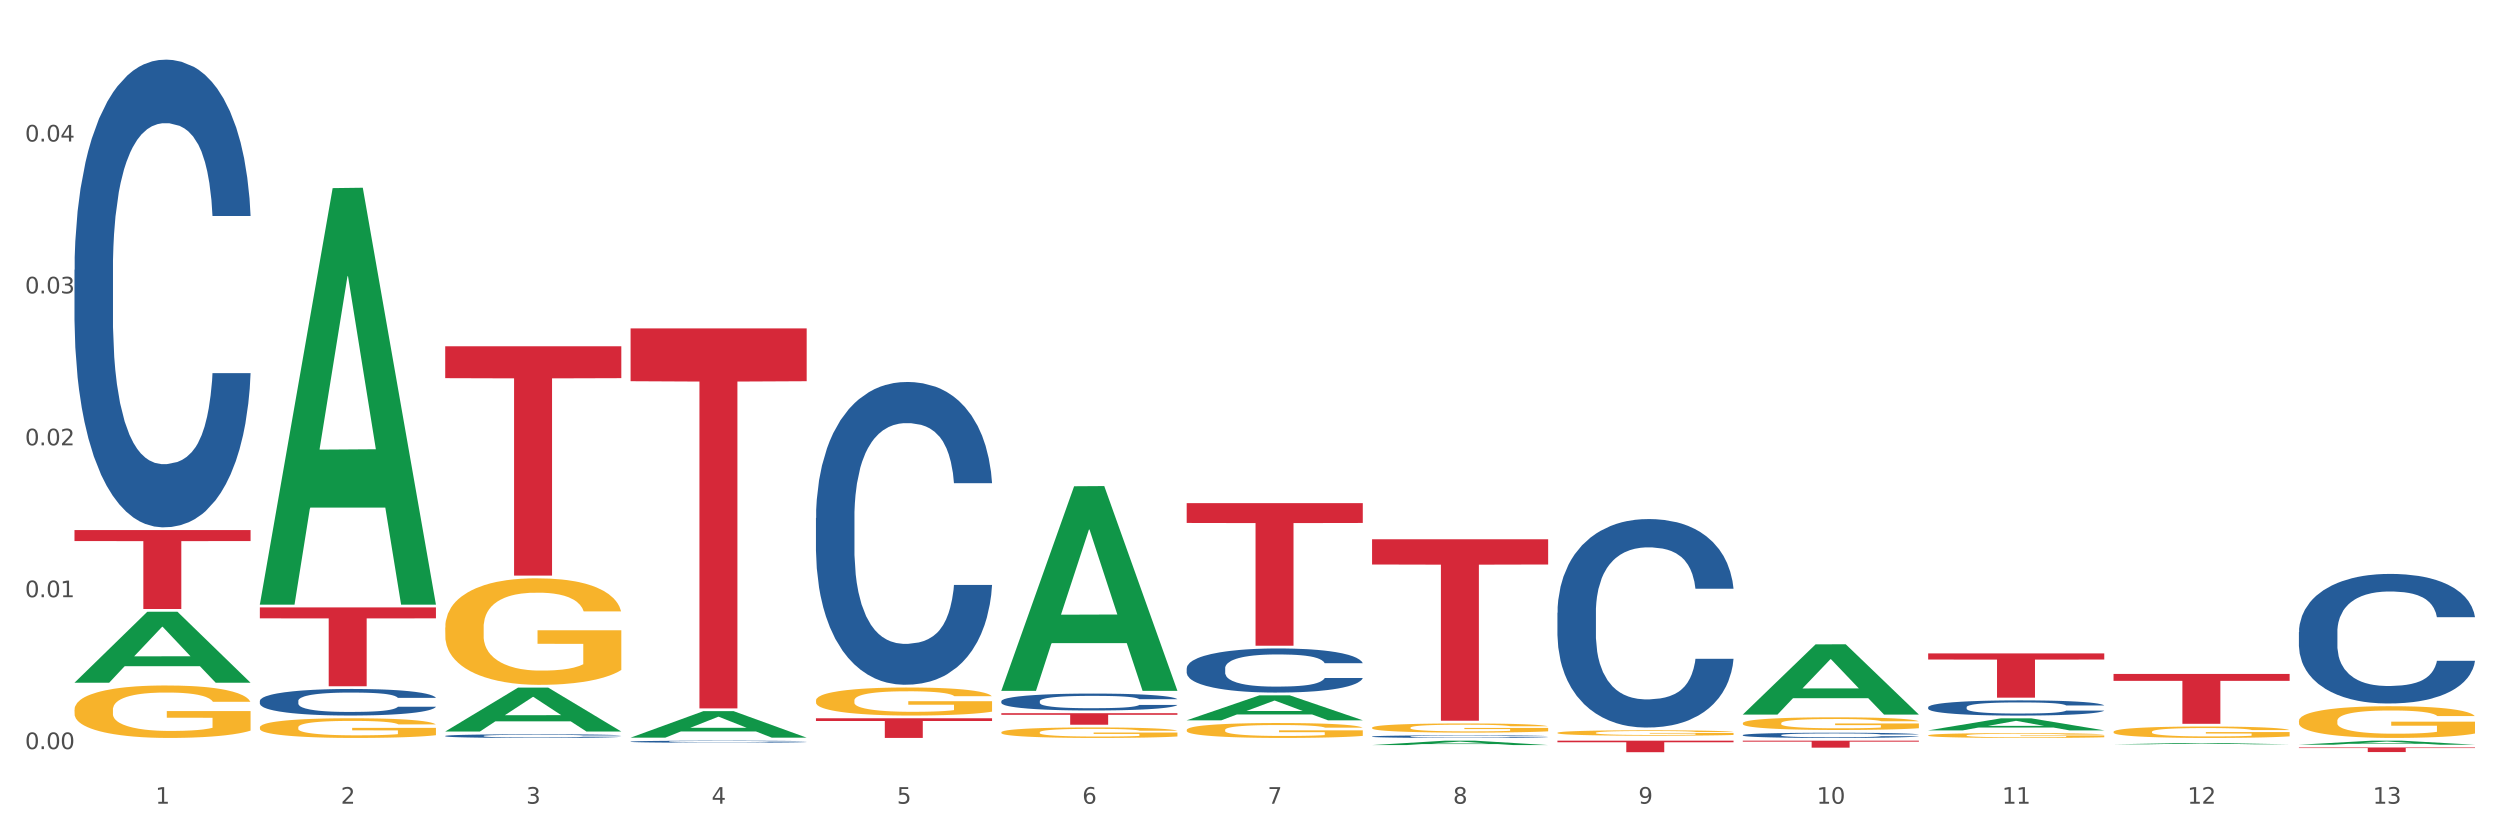 <?xml version="1.0" encoding="utf-8" standalone="no"?>
<!DOCTYPE svg PUBLIC "-//W3C//DTD SVG 1.1//EN"
  "http://www.w3.org/Graphics/SVG/1.1/DTD/svg11.dtd">
<svg xmlns:xlink="http://www.w3.org/1999/xlink" width="1080pt" height="360pt" viewBox="0 0 1080 360" xmlns="http://www.w3.org/2000/svg" version="1.1">
 <rect x="0" y="0" width="1080" height="360" fill="#333333" stroke="none"/>
 <defs>
  <style type="text/css">*{stroke-linejoin: round; stroke-linecap: butt}</style>
 </defs>
 <g id="figure_1">
  <g id="patch_1">
   <path d="M 0 360 
L 1080 360 
L 1080 0 
L 0 0 
z
" style="fill: #ffffff; stroke: #ffffff; stroke-linejoin: miter"/>
  </g>
  <g id="axes_1">
   <g id="matplotlib.axis_1">
    <g id="xtick_1">
     <g id="text_1">
      <!-- 1 -->
      <g style="fill: #4d4d4d" transform="translate(67.159 347.204) scale(0.096 -0.096)">
       <defs>
        <path id="DejaVuSans-31" d="M 794 531 
L 1825 531 
L 1825 4091 
L 703 3866 
L 703 4441 
L 1819 4666 
L 2450 4666 
L 2450 531 
L 3481 531 
L 3481 0 
L 794 0 
L 794 531 
z
" transform="scale(0.016)"/>
       </defs>
       <use xlink:href="#DejaVuSans-31"/>
      </g>
     </g>
    </g>
    <g id="xtick_2">
     <g id="text_2">
      <!-- 2 -->
      <g style="fill: #4d4d4d" transform="translate(147.238 347.204) scale(0.096 -0.096)">
       <defs>
        <path id="DejaVuSans-32" d="M 1228 531 
L 3431 531 
L 3431 0 
L 469 0 
L 469 531 
Q 828 903 1448 1529 
Q 2069 2156 2228 2338 
Q 2531 2678 2651 2914 
Q 2772 3150 2772 3378 
Q 2772 3750 2511 3984 
Q 2250 4219 1831 4219 
Q 1534 4219 1204 4116 
Q 875 4013 500 3803 
L 500 4441 
Q 881 4594 1212 4672 
Q 1544 4750 1819 4750 
Q 2544 4750 2975 4387 
Q 3406 4025 3406 3419 
Q 3406 3131 3298 2873 
Q 3191 2616 2906 2266 
Q 2828 2175 2409 1742 
Q 1991 1309 1228 531 
z
" transform="scale(0.016)"/>
       </defs>
       <use xlink:href="#DejaVuSans-32"/>
      </g>
     </g>
    </g>
    <g id="xtick_3">
     <g id="text_3">
      <!-- 3 -->
      <g style="fill: #4d4d4d" transform="translate(227.317 347.204) scale(0.096 -0.096)">
       <defs>
        <path id="DejaVuSans-33" d="M 2597 2516 
Q 3050 2419 3304 2112 
Q 3559 1806 3559 1356 
Q 3559 666 3084 287 
Q 2609 -91 1734 -91 
Q 1441 -91 1130 -33 
Q 819 25 488 141 
L 488 750 
Q 750 597 1062 519 
Q 1375 441 1716 441 
Q 2309 441 2620 675 
Q 2931 909 2931 1356 
Q 2931 1769 2642 2001 
Q 2353 2234 1838 2234 
L 1294 2234 
L 1294 2753 
L 1863 2753 
Q 2328 2753 2575 2939 
Q 2822 3125 2822 3475 
Q 2822 3834 2567 4026 
Q 2313 4219 1838 4219 
Q 1578 4219 1281 4162 
Q 984 4106 628 3988 
L 628 4550 
Q 988 4650 1302 4700 
Q 1616 4750 1894 4750 
Q 2613 4750 3031 4423 
Q 3450 4097 3450 3541 
Q 3450 3153 3228 2886 
Q 3006 2619 2597 2516 
z
" transform="scale(0.016)"/>
       </defs>
       <use xlink:href="#DejaVuSans-33"/>
      </g>
     </g>
    </g>
    <g id="xtick_4">
     <g id="text_4">
      <!-- 4 -->
      <g style="fill: #4d4d4d" transform="translate(307.396 347.204) scale(0.096 -0.096)">
       <defs>
        <path id="DejaVuSans-34" d="M 2419 4116 
L 825 1625 
L 2419 1625 
L 2419 4116 
z
M 2253 4666 
L 3047 4666 
L 3047 1625 
L 3713 1625 
L 3713 1100 
L 3047 1100 
L 3047 0 
L 2419 0 
L 2419 1100 
L 313 1100 
L 313 1709 
L 2253 4666 
z
" transform="scale(0.016)"/>
       </defs>
       <use xlink:href="#DejaVuSans-34"/>
      </g>
     </g>
    </g>
    <g id="xtick_5">
     <g id="text_5">
      <!-- 5 -->
      <g style="fill: #4d4d4d" transform="translate(387.475 347.204) scale(0.096 -0.096)">
       <defs>
        <path id="DejaVuSans-35" d="M 691 4666 
L 3169 4666 
L 3169 4134 
L 1269 4134 
L 1269 2991 
Q 1406 3038 1543 3061 
Q 1681 3084 1819 3084 
Q 2600 3084 3056 2656 
Q 3513 2228 3513 1497 
Q 3513 744 3044 326 
Q 2575 -91 1722 -91 
Q 1428 -91 1123 -41 
Q 819 9 494 109 
L 494 744 
Q 775 591 1075 516 
Q 1375 441 1709 441 
Q 2250 441 2565 725 
Q 2881 1009 2881 1497 
Q 2881 1984 2565 2268 
Q 2250 2553 1709 2553 
Q 1456 2553 1204 2497 
Q 953 2441 691 2322 
L 691 4666 
z
" transform="scale(0.016)"/>
       </defs>
       <use xlink:href="#DejaVuSans-35"/>
      </g>
     </g>
    </g>
    <g id="xtick_6">
     <g id="text_6">
      <!-- 6 -->
      <g style="fill: #4d4d4d" transform="translate(467.554 347.204) scale(0.096 -0.096)">
       <defs>
        <path id="DejaVuSans-36" d="M 2113 2584 
Q 1688 2584 1439 2293 
Q 1191 2003 1191 1497 
Q 1191 994 1439 701 
Q 1688 409 2113 409 
Q 2538 409 2786 701 
Q 3034 994 3034 1497 
Q 3034 2003 2786 2293 
Q 2538 2584 2113 2584 
z
M 3366 4563 
L 3366 3988 
Q 3128 4100 2886 4159 
Q 2644 4219 2406 4219 
Q 1781 4219 1451 3797 
Q 1122 3375 1075 2522 
Q 1259 2794 1537 2939 
Q 1816 3084 2150 3084 
Q 2853 3084 3261 2657 
Q 3669 2231 3669 1497 
Q 3669 778 3244 343 
Q 2819 -91 2113 -91 
Q 1303 -91 875 529 
Q 447 1150 447 2328 
Q 447 3434 972 4092 
Q 1497 4750 2381 4750 
Q 2619 4750 2861 4703 
Q 3103 4656 3366 4563 
z
" transform="scale(0.016)"/>
       </defs>
       <use xlink:href="#DejaVuSans-36"/>
      </g>
     </g>
    </g>
    <g id="xtick_7">
     <g id="text_7">
      <!-- 7 -->
      <g style="fill: #4d4d4d" transform="translate(547.634 347.204) scale(0.096 -0.096)">
       <defs>
        <path id="DejaVuSans-37" d="M 525 4666 
L 3525 4666 
L 3525 4397 
L 1831 0 
L 1172 0 
L 2766 4134 
L 525 4134 
L 525 4666 
z
" transform="scale(0.016)"/>
       </defs>
       <use xlink:href="#DejaVuSans-37"/>
      </g>
     </g>
    </g>
    <g id="xtick_8">
     <g id="text_8">
      <!-- 8 -->
      <g style="fill: #4d4d4d" transform="translate(627.713 347.204) scale(0.096 -0.096)">
       <defs>
        <path id="DejaVuSans-38" d="M 2034 2216 
Q 1584 2216 1326 1975 
Q 1069 1734 1069 1313 
Q 1069 891 1326 650 
Q 1584 409 2034 409 
Q 2484 409 2743 651 
Q 3003 894 3003 1313 
Q 3003 1734 2745 1975 
Q 2488 2216 2034 2216 
z
M 1403 2484 
Q 997 2584 770 2862 
Q 544 3141 544 3541 
Q 544 4100 942 4425 
Q 1341 4750 2034 4750 
Q 2731 4750 3128 4425 
Q 3525 4100 3525 3541 
Q 3525 3141 3298 2862 
Q 3072 2584 2669 2484 
Q 3125 2378 3379 2068 
Q 3634 1759 3634 1313 
Q 3634 634 3220 271 
Q 2806 -91 2034 -91 
Q 1263 -91 848 271 
Q 434 634 434 1313 
Q 434 1759 690 2068 
Q 947 2378 1403 2484 
z
M 1172 3481 
Q 1172 3119 1398 2916 
Q 1625 2713 2034 2713 
Q 2441 2713 2670 2916 
Q 2900 3119 2900 3481 
Q 2900 3844 2670 4047 
Q 2441 4250 2034 4250 
Q 1625 4250 1398 4047 
Q 1172 3844 1172 3481 
z
" transform="scale(0.016)"/>
       </defs>
       <use xlink:href="#DejaVuSans-38"/>
      </g>
     </g>
    </g>
    <g id="xtick_9">
     <g id="text_9">
      <!-- 9 -->
      <g style="fill: #4d4d4d" transform="translate(707.792 347.204) scale(0.096 -0.096)">
       <defs>
        <path id="DejaVuSans-39" d="M 703 97 
L 703 672 
Q 941 559 1184 500 
Q 1428 441 1663 441 
Q 2288 441 2617 861 
Q 2947 1281 2994 2138 
Q 2813 1869 2534 1725 
Q 2256 1581 1919 1581 
Q 1219 1581 811 2004 
Q 403 2428 403 3163 
Q 403 3881 828 4315 
Q 1253 4750 1959 4750 
Q 2769 4750 3195 4129 
Q 3622 3509 3622 2328 
Q 3622 1225 3098 567 
Q 2575 -91 1691 -91 
Q 1453 -91 1209 -44 
Q 966 3 703 97 
z
M 1959 2075 
Q 2384 2075 2632 2365 
Q 2881 2656 2881 3163 
Q 2881 3666 2632 3958 
Q 2384 4250 1959 4250 
Q 1534 4250 1286 3958 
Q 1038 3666 1038 3163 
Q 1038 2656 1286 2365 
Q 1534 2075 1959 2075 
z
" transform="scale(0.016)"/>
       </defs>
       <use xlink:href="#DejaVuSans-39"/>
      </g>
     </g>
    </g>
    <g id="xtick_10">
     <g id="text_10">
      <!-- 10 -->
      <g style="fill: #4d4d4d" transform="translate(784.817 347.204) scale(0.096 -0.096)">
       <defs>
        <path id="DejaVuSans-30" d="M 2034 4250 
Q 1547 4250 1301 3770 
Q 1056 3291 1056 2328 
Q 1056 1369 1301 889 
Q 1547 409 2034 409 
Q 2525 409 2770 889 
Q 3016 1369 3016 2328 
Q 3016 3291 2770 3770 
Q 2525 4250 2034 4250 
z
M 2034 4750 
Q 2819 4750 3233 4129 
Q 3647 3509 3647 2328 
Q 3647 1150 3233 529 
Q 2819 -91 2034 -91 
Q 1250 -91 836 529 
Q 422 1150 422 2328 
Q 422 3509 836 4129 
Q 1250 4750 2034 4750 
z
" transform="scale(0.016)"/>
       </defs>
       <use xlink:href="#DejaVuSans-31"/>
       <use xlink:href="#DejaVuSans-30" transform="translate(63.623 0)"/>
      </g>
     </g>
    </g>
    <g id="xtick_11">
     <g id="text_11">
      <!-- 11 -->
      <g style="fill: #4d4d4d" transform="translate(864.896 347.204) scale(0.096 -0.096)">
       <use xlink:href="#DejaVuSans-31"/>
       <use xlink:href="#DejaVuSans-31" transform="translate(63.623 0)"/>
      </g>
     </g>
    </g>
    <g id="xtick_12">
     <g id="text_12">
      <!-- 12 -->
      <g style="fill: #4d4d4d" transform="translate(944.975 347.204) scale(0.096 -0.096)">
       <use xlink:href="#DejaVuSans-31"/>
       <use xlink:href="#DejaVuSans-32" transform="translate(63.623 0)"/>
      </g>
     </g>
    </g>
    <g id="xtick_13">
     <g id="text_13">
      <!-- 13 -->
      <g style="fill: #4d4d4d" transform="translate(1025.054 347.204) scale(0.096 -0.096)">
       <use xlink:href="#DejaVuSans-31"/>
       <use xlink:href="#DejaVuSans-33" transform="translate(63.623 0)"/>
      </g>
     </g>
    </g>
    <g id="xtick_14"/>
    <g id="xtick_15"/>
    <g id="xtick_16"/>
    <g id="xtick_17"/>
    <g id="xtick_18"/>
    <g id="xtick_19"/>
    <g id="xtick_20"/>
    <g id="xtick_21"/>
    <g id="xtick_22"/>
    <g id="xtick_23"/>
    <g id="xtick_24"/>
    <g id="xtick_25"/>
   </g>
   <g id="matplotlib.axis_2">
    <g id="ytick_1">
     <g id="text_14">
      <!-- 0.00 -->
      <g style="fill: #4d4d4d" transform="translate(10.8 323.619) scale(0.096 -0.096)">
       <defs>
        <path id="DejaVuSans-2e" d="M 684 794 
L 1344 794 
L 1344 0 
L 684 0 
L 684 794 
z
" transform="scale(0.016)"/>
       </defs>
       <use xlink:href="#DejaVuSans-30"/>
       <use xlink:href="#DejaVuSans-2e" transform="translate(63.623 0)"/>
       <use xlink:href="#DejaVuSans-30" transform="translate(95.41 0)"/>
       <use xlink:href="#DejaVuSans-30" transform="translate(159.033 0)"/>
      </g>
     </g>
    </g>
    <g id="ytick_2">
     <g id="text_15">
      <!-- 0.01 -->
      <g style="fill: #4d4d4d" transform="translate(10.8 258.001) scale(0.096 -0.096)">
       <use xlink:href="#DejaVuSans-30"/>
       <use xlink:href="#DejaVuSans-2e" transform="translate(63.623 0)"/>
       <use xlink:href="#DejaVuSans-30" transform="translate(95.41 0)"/>
       <use xlink:href="#DejaVuSans-31" transform="translate(159.033 0)"/>
      </g>
     </g>
    </g>
    <g id="ytick_3">
     <g id="text_16">
      <!-- 0.02 -->
      <g style="fill: #4d4d4d" transform="translate(10.8 192.382) scale(0.096 -0.096)">
       <use xlink:href="#DejaVuSans-30"/>
       <use xlink:href="#DejaVuSans-2e" transform="translate(63.623 0)"/>
       <use xlink:href="#DejaVuSans-30" transform="translate(95.41 0)"/>
       <use xlink:href="#DejaVuSans-32" transform="translate(159.033 0)"/>
      </g>
     </g>
    </g>
    <g id="ytick_4">
     <g id="text_17">
      <!-- 0.03 -->
      <g style="fill: #4d4d4d" transform="translate(10.8 126.763) scale(0.096 -0.096)">
       <use xlink:href="#DejaVuSans-30"/>
       <use xlink:href="#DejaVuSans-2e" transform="translate(63.623 0)"/>
       <use xlink:href="#DejaVuSans-30" transform="translate(95.41 0)"/>
       <use xlink:href="#DejaVuSans-33" transform="translate(159.033 0)"/>
      </g>
     </g>
    </g>
    <g id="ytick_5">
     <g id="text_18">
      <!-- 0.04 -->
      <g style="fill: #4d4d4d" transform="translate(10.8 61.145) scale(0.096 -0.096)">
       <use xlink:href="#DejaVuSans-30"/>
       <use xlink:href="#DejaVuSans-2e" transform="translate(63.623 0)"/>
       <use xlink:href="#DejaVuSans-30" transform="translate(95.41 0)"/>
       <use xlink:href="#DejaVuSans-34" transform="translate(159.033 0)"/>
      </g>
     </g>
    </g>
    <g id="ytick_6"/>
    <g id="ytick_7"/>
    <g id="ytick_8"/>
    <g id="ytick_9"/>
    <g id="ytick_10"/>
   </g>
   <g id="PolyCollection_1">
    <path d="M 32.175 294.891 
L 32.253 294.862 
L 63.625 264.284 
L 76.644 264.255 
L 108.25 294.948 
L 93.192 294.948 
L 86.369 287.801 
L 53.978 287.801 
L 53.743 287.916 
L 47.155 294.948 
L 32.175 294.948 
L 32.175 294.891 
L 58.056 283.536 
L 82.291 283.507 
L 70.291 270.797 
L 70.134 270.739 
L 69.977 270.826 
L 57.978 283.507 
L 58.056 283.536 
L 32.175 294.891 
z
" clip-path="url(#pe48ec1575d)" style="fill: #109648"/>
    <path d="M 832.967 305.512 
L 833.056 305.506 
L 833.056 305.338 
L 833.326 305.109 
L 834.315 304.689 
L 835.574 304.37 
L 837.732 303.998 
L 838.901 303.842 
L 840.43 303.668 
L 843.577 303.385 
L 847.174 303.145 
L 849.692 303.013 
L 851.581 302.929 
L 855.807 302.778 
L 858.235 302.712 
L 860.753 302.658 
L 862.911 302.622 
L 866.508 302.58 
L 869.385 302.562 
L 872.713 302.556 
L 875.5 302.562 
L 879.187 302.586 
L 884.583 302.658 
L 886.651 302.7 
L 889.438 302.772 
L 892.316 302.869 
L 894.654 302.965 
L 897.352 303.103 
L 900.139 303.283 
L 902.837 303.511 
L 904.725 303.722 
L 906.254 303.944 
L 907.603 304.214 
L 908.592 304.509 
L 909.042 304.755 
L 892.586 304.755 
L 892.136 304.533 
L 891.237 304.292 
L 890.338 304.13 
L 889.348 303.998 
L 887.82 303.848 
L 886.471 303.752 
L 884.223 303.638 
L 882.155 303.565 
L 880.446 303.523 
L 878.378 303.487 
L 873.972 303.451 
L 870.824 303.451 
L 868.846 303.463 
L 866.418 303.493 
L 864.35 303.535 
L 861.922 303.608 
L 860.033 303.686 
L 858.145 303.788 
L 857.066 303.86 
L 855.447 303.992 
L 854.368 304.1 
L 852.929 304.286 
L 852.12 304.419 
L 850.681 304.761 
L 850.052 305.013 
L 849.782 305.187 
L 849.602 305.38 
L 849.602 306.317 
L 850.142 306.737 
L 850.591 306.918 
L 851.311 307.122 
L 852.66 307.386 
L 854.638 307.645 
L 856.706 307.831 
L 858.415 307.945 
L 860.033 308.029 
L 861.652 308.095 
L 863.63 308.155 
L 865.249 308.191 
L 867.677 308.227 
L 870.554 308.245 
L 872.803 308.245 
L 877.389 308.215 
L 879.457 308.185 
L 881.435 308.143 
L 883.593 308.077 
L 885.302 308.005 
L 886.291 307.951 
L 887.91 307.837 
L 889.169 307.717 
L 890.248 307.578 
L 890.967 307.458 
L 891.776 307.278 
L 892.406 307.074 
L 892.586 306.966 
L 909.042 306.966 
L 908.682 307.182 
L 908.053 307.392 
L 906.794 307.675 
L 905.804 307.837 
L 904.276 308.035 
L 902.657 308.203 
L 900.409 308.389 
L 898.341 308.528 
L 896.183 308.648 
L 893.845 308.756 
L 889.618 308.906 
L 888.09 308.948 
L 884.852 309.02 
L 882.334 309.062 
L 878.648 309.104 
L 874.871 309.128 
L 870.914 309.134 
L 867.407 309.122 
L 863.54 309.086 
L 861.113 309.05 
L 858.415 308.996 
L 855.268 308.912 
L 852.3 308.81 
L 849.512 308.69 
L 846.905 308.552 
L 844.477 308.395 
L 841.329 308.137 
L 838.991 307.885 
L 837.283 307.651 
L 836.114 307.452 
L 834.945 307.2 
L 834.315 307.026 
L 833.326 306.605 
L 832.967 306.215 
L 832.967 305.512 
z
" clip-path="url(#pe48ec1575d)" style="fill: #255c99"/>
    <path d="M 752.887 317.55 
L 752.977 317.548 
L 752.977 317.49 
L 753.247 317.412 
L 754.236 317.267 
L 755.495 317.158 
L 757.653 317.03 
L 758.822 316.976 
L 760.351 316.916 
L 763.498 316.819 
L 767.095 316.737 
L 769.613 316.691 
L 771.501 316.662 
L 775.728 316.611 
L 778.156 316.588 
L 780.674 316.569 
L 782.832 316.557 
L 786.429 316.542 
L 789.306 316.536 
L 792.633 316.534 
L 795.421 316.536 
L 799.108 316.545 
L 804.503 316.569 
L 806.572 316.584 
L 809.359 316.609 
L 812.237 316.642 
L 814.575 316.675 
L 817.273 316.722 
L 820.06 316.784 
L 822.758 316.862 
L 824.646 316.935 
L 826.175 317.011 
L 827.524 317.104 
L 828.513 317.205 
L 828.963 317.29 
L 812.507 317.29 
L 812.057 317.213 
L 811.158 317.131 
L 810.258 317.075 
L 809.269 317.03 
L 807.741 316.978 
L 806.392 316.945 
L 804.144 316.906 
L 802.075 316.881 
L 800.367 316.867 
L 798.299 316.854 
L 793.892 316.842 
L 790.745 316.842 
L 788.767 316.846 
L 786.339 316.856 
L 784.271 316.871 
L 781.843 316.896 
L 779.954 316.922 
L 778.066 316.957 
L 776.987 316.982 
L 775.368 317.028 
L 774.289 317.065 
L 772.85 317.129 
L 772.041 317.174 
L 770.602 317.292 
L 769.973 317.379 
L 769.703 317.439 
L 769.523 317.505 
L 769.523 317.827 
L 770.063 317.971 
L 770.512 318.033 
L 771.232 318.103 
L 772.581 318.194 
L 774.559 318.283 
L 776.627 318.347 
L 778.336 318.386 
L 779.954 318.415 
L 781.573 318.438 
L 783.551 318.458 
L 785.17 318.471 
L 787.598 318.483 
L 790.475 318.489 
L 792.723 318.489 
L 797.31 318.479 
L 799.378 318.469 
L 801.356 318.454 
L 803.514 318.432 
L 805.223 318.407 
L 806.212 318.388 
L 807.831 318.349 
L 809.089 318.308 
L 810.169 318.26 
L 810.888 318.219 
L 811.697 318.157 
L 812.327 318.087 
L 812.507 318.05 
L 828.963 318.05 
L 828.603 318.124 
L 827.973 318.196 
L 826.714 318.293 
L 825.725 318.349 
L 824.197 318.417 
L 822.578 318.475 
L 820.33 318.539 
L 818.262 318.586 
L 816.104 318.628 
L 813.765 318.665 
L 809.539 318.717 
L 808.01 318.731 
L 804.773 318.756 
L 802.255 318.77 
L 798.568 318.785 
L 794.792 318.793 
L 790.835 318.795 
L 787.328 318.791 
L 783.461 318.778 
L 781.033 318.766 
L 778.336 318.748 
L 775.188 318.719 
L 772.221 318.684 
L 769.433 318.642 
L 766.825 318.595 
L 764.398 318.541 
L 761.25 318.452 
L 758.912 318.366 
L 757.204 318.285 
L 756.035 318.217 
L 754.866 318.13 
L 754.236 318.07 
L 753.247 317.926 
L 752.887 317.792 
L 752.887 317.55 
z
" clip-path="url(#pe48ec1575d)" style="fill: #255c99"/>
    <path d="M 672.808 264.701 
L 672.898 264.619 
L 672.898 262.316 
L 673.168 259.19 
L 674.157 253.431 
L 675.416 249.071 
L 677.574 243.971 
L 678.743 241.832 
L 680.272 239.447 
L 683.419 235.58 
L 687.016 232.29 
L 689.534 230.48 
L 691.422 229.328 
L 695.649 227.272 
L 698.077 226.367 
L 700.595 225.626 
L 702.753 225.133 
L 706.35 224.557 
L 709.227 224.31 
L 712.554 224.228 
L 715.342 224.31 
L 719.029 224.639 
L 724.424 225.626 
L 726.492 226.202 
L 729.28 227.189 
L 732.158 228.506 
L 734.496 229.822 
L 737.193 231.714 
L 739.981 234.182 
L 742.679 237.308 
L 744.567 240.187 
L 746.096 243.231 
L 747.445 246.932 
L 748.434 250.963 
L 748.883 254.336 
L 732.427 254.336 
L 731.978 251.292 
L 731.079 248.002 
L 730.179 245.781 
L 729.19 243.971 
L 727.661 241.914 
L 726.313 240.598 
L 724.065 239.035 
L 721.996 238.048 
L 720.288 237.472 
L 718.22 236.979 
L 713.813 236.485 
L 710.666 236.485 
L 708.688 236.65 
L 706.26 237.061 
L 704.191 237.637 
L 701.764 238.624 
L 699.875 239.693 
L 697.987 241.092 
L 696.908 242.079 
L 695.289 243.889 
L 694.21 245.369 
L 692.771 247.92 
L 691.962 249.729 
L 690.523 254.418 
L 689.894 257.873 
L 689.624 260.259 
L 689.444 262.891 
L 689.444 275.724 
L 689.984 281.483 
L 690.433 283.951 
L 691.153 286.748 
L 692.501 290.367 
L 694.48 293.904 
L 696.548 296.455 
L 698.257 298.018 
L 699.875 299.169 
L 701.494 300.074 
L 703.472 300.897 
L 705.091 301.39 
L 707.519 301.884 
L 710.396 302.131 
L 712.644 302.131 
L 717.23 301.719 
L 719.299 301.308 
L 721.277 300.732 
L 723.435 299.827 
L 725.144 298.84 
L 726.133 298.1 
L 727.751 296.537 
L 729.01 294.892 
L 730.089 292.999 
L 730.809 291.354 
L 731.618 288.886 
L 732.248 286.089 
L 732.427 284.609 
L 748.883 284.609 
L 748.524 287.57 
L 747.894 290.449 
L 746.635 294.316 
L 745.646 296.537 
L 744.117 299.251 
L 742.499 301.555 
L 740.251 304.105 
L 738.183 305.997 
L 736.024 307.642 
L 733.686 309.123 
L 729.46 311.18 
L 727.931 311.755 
L 724.694 312.743 
L 722.176 313.318 
L 718.489 313.894 
L 714.713 314.223 
L 710.756 314.306 
L 707.249 314.141 
L 703.382 313.647 
L 700.954 313.154 
L 698.257 312.413 
L 695.109 311.262 
L 692.142 309.863 
L 689.354 308.218 
L 686.746 306.326 
L 684.318 304.187 
L 681.171 300.65 
L 678.833 297.195 
L 677.125 293.987 
L 675.956 291.272 
L 674.787 287.817 
L 674.157 285.431 
L 673.168 279.673 
L 672.808 274.326 
L 672.808 264.701 
z
" clip-path="url(#pe48ec1575d)" style="fill: #255c99"/>
    <path d="M 32.175 306.601 
L 32.265 306.58 
L 32.265 305.835 
L 32.444 305.193 
L 33.343 303.64 
L 34.69 302.357 
L 35.678 301.674 
L 36.666 301.115 
L 37.833 300.556 
L 39.271 299.976 
L 41.875 299.127 
L 43.492 298.692 
L 45.468 298.237 
L 49.061 297.574 
L 51.665 297.202 
L 54.36 296.891 
L 58.761 296.519 
L 61.635 296.353 
L 64.689 296.229 
L 68.371 296.146 
L 71.156 296.125 
L 77.263 296.187 
L 82.473 296.374 
L 84.988 296.519 
L 88.221 296.767 
L 89.927 296.933 
L 92.712 297.264 
L 95.586 297.699 
L 97.562 298.071 
L 100.526 298.775 
L 102.771 299.479 
L 104.837 300.349 
L 105.915 300.949 
L 106.723 301.508 
L 107.442 302.15 
L 108.16 303.164 
L 91.993 303.164 
L 91.365 302.44 
L 90.377 301.756 
L 88.939 301.094 
L 87.682 300.68 
L 85.526 300.162 
L 83.55 299.831 
L 81.485 299.583 
L 78.97 299.376 
L 76.994 299.272 
L 74.209 299.189 
L 68.731 299.21 
L 65.048 299.376 
L 62.533 299.583 
L 60.917 299.769 
L 59.479 299.976 
L 57.863 300.266 
L 55.977 300.701 
L 54.629 301.094 
L 53.282 301.591 
L 52.204 302.088 
L 51.216 302.667 
L 50.408 303.288 
L 49.779 303.93 
L 49.24 304.717 
L 48.791 306.021 
L 48.791 308.858 
L 48.971 309.499 
L 49.42 310.348 
L 49.959 310.99 
L 50.857 311.756 
L 51.665 312.274 
L 53.192 313.019 
L 54.899 313.64 
L 56.246 314.033 
L 57.593 314.365 
L 59.929 314.82 
L 62.533 315.193 
L 64.779 315.42 
L 67.832 315.627 
L 69.898 315.71 
L 71.695 315.752 
L 76.096 315.752 
L 79.239 315.69 
L 82.742 315.545 
L 85.437 315.358 
L 87.682 315.131 
L 90.197 314.758 
L 91.814 314.406 
L 91.814 310.079 
L 72.054 310.058 
L 72.054 307.181 
L 108.25 307.181 
L 108.25 315.627 
L 106.723 316.062 
L 105.017 316.456 
L 103.22 316.808 
L 100.526 317.242 
L 97.292 317.656 
L 94.418 317.946 
L 91.365 318.195 
L 87.772 318.422 
L 83.101 318.629 
L 80.227 318.712 
L 76.635 318.774 
L 72.413 318.795 
L 68.731 318.754 
L 65.138 318.65 
L 61.366 318.464 
L 57.683 318.195 
L 54.899 317.925 
L 52.114 317.594 
L 49.15 317.159 
L 46.815 316.745 
L 45.019 316.373 
L 43.043 315.897 
L 40.887 315.275 
L 39.271 314.717 
L 37.833 314.137 
L 36.307 313.392 
L 35.229 312.75 
L 34.151 311.942 
L 33.522 311.342 
L 32.804 310.41 
L 32.265 309.106 
L 32.175 306.601 
z
" clip-path="url(#pe48ec1575d)" style="fill: #f7b32b"/>
    <path d="M 512.65 288.695 
L 512.74 288.678 
L 512.74 288.19 
L 513.01 287.529 
L 513.999 286.31 
L 515.258 285.387 
L 517.416 284.308 
L 518.585 283.855 
L 520.114 283.351 
L 523.261 282.532 
L 526.858 281.836 
L 529.376 281.453 
L 531.264 281.209 
L 535.49 280.774 
L 537.918 280.583 
L 540.436 280.426 
L 542.594 280.321 
L 546.191 280.2 
L 549.069 280.147 
L 552.396 280.13 
L 555.184 280.147 
L 558.871 280.217 
L 564.266 280.426 
L 566.334 280.548 
L 569.122 280.757 
L 571.999 281.035 
L 574.337 281.314 
L 577.035 281.714 
L 579.823 282.236 
L 582.52 282.898 
L 584.409 283.507 
L 585.937 284.151 
L 587.286 284.935 
L 588.275 285.788 
L 588.725 286.502 
L 572.269 286.502 
L 571.819 285.857 
L 570.92 285.161 
L 570.021 284.691 
L 569.032 284.308 
L 567.503 283.873 
L 566.154 283.594 
L 563.906 283.264 
L 561.838 283.055 
L 560.129 282.933 
L 558.061 282.828 
L 553.655 282.724 
L 550.508 282.724 
L 548.529 282.759 
L 546.101 282.846 
L 544.033 282.968 
L 541.605 283.176 
L 539.717 283.403 
L 537.828 283.699 
L 536.749 283.908 
L 535.131 284.291 
L 534.052 284.604 
L 532.613 285.144 
L 531.804 285.527 
L 530.365 286.519 
L 529.735 287.25 
L 529.466 287.755 
L 529.286 288.312 
L 529.286 291.028 
L 529.825 292.247 
L 530.275 292.769 
L 530.994 293.361 
L 532.343 294.127 
L 534.321 294.875 
L 536.39 295.415 
L 538.098 295.746 
L 539.717 295.99 
L 541.335 296.181 
L 543.314 296.355 
L 544.932 296.46 
L 547.36 296.564 
L 550.238 296.616 
L 552.486 296.616 
L 557.072 296.529 
L 559.14 296.442 
L 561.119 296.32 
L 563.277 296.129 
L 564.985 295.92 
L 565.974 295.763 
L 567.593 295.432 
L 568.852 295.084 
L 569.931 294.684 
L 570.65 294.336 
L 571.46 293.813 
L 572.089 293.221 
L 572.269 292.908 
L 588.725 292.908 
L 588.365 293.535 
L 587.736 294.144 
L 586.477 294.962 
L 585.488 295.432 
L 583.959 296.007 
L 582.341 296.494 
L 580.092 297.034 
L 578.024 297.434 
L 575.866 297.783 
L 573.528 298.096 
L 569.302 298.531 
L 567.773 298.653 
L 564.536 298.862 
L 562.018 298.984 
L 558.331 299.106 
L 554.554 299.175 
L 550.598 299.193 
L 547.091 299.158 
L 543.224 299.054 
L 540.796 298.949 
L 538.098 298.792 
L 534.951 298.549 
L 531.983 298.253 
L 529.196 297.905 
L 526.588 297.504 
L 524.16 297.051 
L 521.013 296.303 
L 518.675 295.572 
L 516.966 294.893 
L 515.797 294.318 
L 514.628 293.587 
L 513.999 293.082 
L 513.01 291.864 
L 512.65 290.732 
L 512.65 288.695 
z
" clip-path="url(#pe48ec1575d)" style="fill: #255c99"/>
    <path d="M 432.571 302.906 
L 432.661 302.9 
L 432.661 302.713 
L 432.93 302.459 
L 433.92 301.991 
L 435.179 301.637 
L 437.337 301.223 
L 438.506 301.05 
L 440.034 300.856 
L 443.182 300.542 
L 446.779 300.275 
L 449.297 300.128 
L 451.185 300.035 
L 455.411 299.868 
L 457.839 299.794 
L 460.357 299.734 
L 462.515 299.694 
L 466.112 299.647 
L 468.99 299.627 
L 472.317 299.62 
L 475.105 299.627 
L 478.791 299.654 
L 484.187 299.734 
L 486.255 299.781 
L 489.043 299.861 
L 491.92 299.968 
L 494.258 300.075 
L 496.956 300.228 
L 499.744 300.429 
L 502.441 300.682 
L 504.33 300.916 
L 505.858 301.163 
L 507.207 301.464 
L 508.196 301.791 
L 508.646 302.065 
L 492.19 302.065 
L 491.74 301.818 
L 490.841 301.551 
L 489.942 301.37 
L 488.953 301.223 
L 487.424 301.056 
L 486.075 300.95 
L 483.827 300.823 
L 481.759 300.742 
L 480.05 300.696 
L 477.982 300.656 
L 473.576 300.616 
L 470.429 300.616 
L 468.45 300.629 
L 466.022 300.662 
L 463.954 300.709 
L 461.526 300.789 
L 459.638 300.876 
L 457.749 300.99 
L 456.67 301.07 
L 455.052 301.217 
L 453.973 301.337 
L 452.534 301.544 
L 451.724 301.691 
L 450.286 302.071 
L 449.656 302.352 
L 449.386 302.546 
L 449.207 302.759 
L 449.207 303.801 
L 449.746 304.269 
L 450.196 304.469 
L 450.915 304.696 
L 452.264 304.99 
L 454.242 305.277 
L 456.311 305.484 
L 458.019 305.611 
L 459.638 305.705 
L 461.256 305.778 
L 463.235 305.845 
L 464.853 305.885 
L 467.281 305.925 
L 470.159 305.945 
L 472.407 305.945 
L 476.993 305.912 
L 479.061 305.878 
L 481.039 305.832 
L 483.198 305.758 
L 484.906 305.678 
L 485.895 305.618 
L 487.514 305.491 
L 488.773 305.357 
L 489.852 305.204 
L 490.571 305.07 
L 491.381 304.87 
L 492.01 304.643 
L 492.19 304.523 
L 508.646 304.523 
L 508.286 304.763 
L 507.657 304.997 
L 506.398 305.311 
L 505.409 305.491 
L 503.88 305.711 
L 502.261 305.898 
L 500.013 306.105 
L 497.945 306.259 
L 495.787 306.393 
L 493.449 306.513 
L 489.222 306.68 
L 487.694 306.726 
L 484.457 306.807 
L 481.939 306.853 
L 478.252 306.9 
L 474.475 306.927 
L 470.518 306.933 
L 467.011 306.92 
L 463.145 306.88 
L 460.717 306.84 
L 458.019 306.78 
L 454.872 306.686 
L 451.904 306.573 
L 449.117 306.439 
L 446.509 306.286 
L 444.081 306.112 
L 440.934 305.825 
L 438.596 305.544 
L 436.887 305.284 
L 435.718 305.063 
L 434.549 304.783 
L 433.92 304.589 
L 432.93 304.122 
L 432.571 303.688 
L 432.571 302.906 
z
" clip-path="url(#pe48ec1575d)" style="fill: #255c99"/>
    <path d="M 352.492 223.785 
L 352.582 223.665 
L 352.582 220.32 
L 352.851 215.781 
L 353.84 207.418 
L 355.099 201.087 
L 357.258 193.68 
L 358.427 190.574 
L 359.955 187.109 
L 363.103 181.494 
L 366.699 176.716 
L 369.217 174.087 
L 371.106 172.415 
L 375.332 169.428 
L 377.76 168.114 
L 380.278 167.039 
L 382.436 166.322 
L 386.033 165.486 
L 388.911 165.128 
L 392.238 165.008 
L 395.025 165.128 
L 398.712 165.605 
L 404.108 167.039 
L 406.176 167.875 
L 408.963 169.309 
L 411.841 171.22 
L 414.179 173.132 
L 416.877 175.879 
L 419.664 179.463 
L 422.362 184.003 
L 424.25 188.184 
L 425.779 192.605 
L 427.128 197.98 
L 428.117 203.834 
L 428.567 208.732 
L 412.111 208.732 
L 411.661 204.312 
L 410.762 199.534 
L 409.863 196.308 
L 408.874 193.68 
L 407.345 190.693 
L 405.996 188.782 
L 403.748 186.512 
L 401.68 185.078 
L 399.971 184.242 
L 397.903 183.525 
L 393.497 182.808 
L 390.349 182.808 
L 388.371 183.047 
L 385.943 183.645 
L 383.875 184.481 
L 381.447 185.915 
L 379.559 187.468 
L 377.67 189.498 
L 376.591 190.932 
L 374.972 193.56 
L 373.893 195.711 
L 372.455 199.414 
L 371.645 202.042 
L 370.207 208.852 
L 369.577 213.869 
L 369.307 217.334 
L 369.127 221.157 
L 369.127 239.793 
L 369.667 248.156 
L 370.117 251.74 
L 370.836 255.802 
L 372.185 261.058 
L 374.163 266.195 
L 376.231 269.898 
L 377.94 272.168 
L 379.559 273.841 
L 381.177 275.155 
L 383.155 276.35 
L 384.774 277.066 
L 387.202 277.783 
L 390.08 278.142 
L 392.328 278.142 
L 396.914 277.544 
L 398.982 276.947 
L 400.96 276.111 
L 403.118 274.797 
L 404.827 273.363 
L 405.816 272.288 
L 407.435 270.018 
L 408.694 267.629 
L 409.773 264.881 
L 410.492 262.492 
L 411.302 258.908 
L 411.931 254.846 
L 412.111 252.695 
L 428.567 252.695 
L 428.207 256.996 
L 427.578 261.177 
L 426.319 266.792 
L 425.33 270.018 
L 423.801 273.96 
L 422.182 277.305 
L 419.934 281.009 
L 417.866 283.756 
L 415.708 286.146 
L 413.37 288.296 
L 409.143 291.283 
L 407.615 292.119 
L 404.377 293.553 
L 401.86 294.389 
L 398.173 295.225 
L 394.396 295.703 
L 390.439 295.822 
L 386.932 295.583 
L 383.066 294.867 
L 380.638 294.15 
L 377.94 293.075 
L 374.793 291.402 
L 371.825 289.371 
L 369.038 286.982 
L 366.43 284.234 
L 364.002 281.128 
L 360.854 275.991 
L 358.516 270.974 
L 356.808 266.314 
L 355.639 262.372 
L 354.47 257.355 
L 353.84 253.89 
L 352.851 245.528 
L 352.492 237.762 
L 352.492 223.785 
z
" clip-path="url(#pe48ec1575d)" style="fill: #255c99"/>
    <path d="M 272.412 320.377 
L 272.502 320.376 
L 272.502 320.353 
L 272.772 320.322 
L 273.761 320.264 
L 275.02 320.221 
L 277.178 320.169 
L 278.347 320.148 
L 279.876 320.124 
L 283.023 320.085 
L 286.62 320.053 
L 289.138 320.034 
L 291.027 320.023 
L 295.253 320.002 
L 297.681 319.993 
L 300.199 319.986 
L 302.357 319.981 
L 305.954 319.975 
L 308.831 319.973 
L 312.159 319.972 
L 314.946 319.973 
L 318.633 319.976 
L 324.028 319.986 
L 326.097 319.992 
L 328.884 320.002 
L 331.762 320.015 
L 334.1 320.028 
L 336.798 320.047 
L 339.585 320.071 
L 342.283 320.103 
L 344.171 320.132 
L 345.7 320.162 
L 347.049 320.199 
L 348.038 320.239 
L 348.488 320.273 
L 332.032 320.273 
L 331.582 320.243 
L 330.683 320.21 
L 329.784 320.188 
L 328.794 320.169 
L 327.266 320.149 
L 325.917 320.136 
L 323.669 320.12 
L 321.601 320.11 
L 319.892 320.104 
L 317.824 320.099 
L 313.418 320.095 
L 310.27 320.095 
L 308.292 320.096 
L 305.864 320.1 
L 303.796 320.106 
L 301.368 320.116 
L 299.479 320.127 
L 297.591 320.141 
L 296.512 320.151 
L 294.893 320.169 
L 293.814 320.183 
L 292.375 320.209 
L 291.566 320.227 
L 290.127 320.274 
L 289.498 320.309 
L 289.228 320.333 
L 289.048 320.359 
L 289.048 320.487 
L 289.588 320.545 
L 290.037 320.57 
L 290.757 320.598 
L 292.106 320.634 
L 294.084 320.669 
L 296.152 320.695 
L 297.861 320.71 
L 299.479 320.722 
L 301.098 320.731 
L 303.076 320.739 
L 304.695 320.744 
L 307.123 320.749 
L 310 320.752 
L 312.249 320.752 
L 316.835 320.747 
L 318.903 320.743 
L 320.881 320.738 
L 323.039 320.729 
L 324.748 320.719 
L 325.737 320.711 
L 327.356 320.696 
L 328.615 320.679 
L 329.694 320.66 
L 330.413 320.644 
L 331.222 320.619 
L 331.852 320.591 
L 332.032 320.576 
L 348.488 320.576 
L 348.128 320.606 
L 347.498 320.635 
L 346.24 320.673 
L 345.25 320.696 
L 343.722 320.723 
L 342.103 320.746 
L 339.855 320.771 
L 337.787 320.79 
L 335.629 320.807 
L 333.291 320.822 
L 329.064 320.842 
L 327.535 320.848 
L 324.298 320.858 
L 321.78 320.864 
L 318.094 320.869 
L 314.317 320.873 
L 310.36 320.873 
L 306.853 320.872 
L 302.986 320.867 
L 300.558 320.862 
L 297.861 320.855 
L 294.713 320.843 
L 291.746 320.829 
L 288.958 320.813 
L 286.351 320.794 
L 283.923 320.772 
L 280.775 320.737 
L 278.437 320.702 
L 276.729 320.67 
L 275.56 320.643 
L 274.391 320.608 
L 273.761 320.584 
L 272.772 320.527 
L 272.412 320.473 
L 272.412 320.377 
z
" clip-path="url(#pe48ec1575d)" style="fill: #255c99"/>
    <path d="M 192.333 317.918 
L 192.423 317.917 
L 192.423 317.876 
L 192.693 317.821 
L 193.682 317.719 
L 194.941 317.642 
L 197.099 317.552 
L 198.268 317.514 
L 199.797 317.472 
L 202.944 317.403 
L 206.541 317.345 
L 209.059 317.313 
L 210.947 317.293 
L 215.174 317.257 
L 217.602 317.241 
L 220.12 317.227 
L 222.278 317.219 
L 225.875 317.209 
L 228.752 317.204 
L 232.079 317.203 
L 234.867 317.204 
L 238.554 317.21 
L 243.949 317.227 
L 246.018 317.238 
L 248.805 317.255 
L 251.683 317.278 
L 254.021 317.302 
L 256.718 317.335 
L 259.506 317.379 
L 262.204 317.434 
L 264.092 317.485 
L 265.621 317.539 
L 266.97 317.604 
L 267.959 317.675 
L 268.408 317.735 
L 251.953 317.735 
L 251.503 317.681 
L 250.604 317.623 
L 249.704 317.584 
L 248.715 317.552 
L 247.187 317.515 
L 245.838 317.492 
L 243.59 317.464 
L 241.521 317.447 
L 239.813 317.437 
L 237.745 317.428 
L 233.338 317.419 
L 230.191 317.419 
L 228.213 317.422 
L 225.785 317.43 
L 223.717 317.44 
L 221.289 317.457 
L 219.4 317.476 
L 217.512 317.501 
L 216.433 317.518 
L 214.814 317.55 
L 213.735 317.576 
L 212.296 317.622 
L 211.487 317.654 
L 210.048 317.736 
L 209.419 317.797 
L 209.149 317.84 
L 208.969 317.886 
L 208.969 318.113 
L 209.509 318.215 
L 209.958 318.258 
L 210.678 318.308 
L 212.027 318.372 
L 214.005 318.434 
L 216.073 318.479 
L 217.782 318.507 
L 219.4 318.527 
L 221.019 318.543 
L 222.997 318.558 
L 224.616 318.567 
L 227.044 318.575 
L 229.921 318.58 
L 232.169 318.58 
L 236.755 318.573 
L 238.824 318.565 
L 240.802 318.555 
L 242.96 318.539 
L 244.669 318.522 
L 245.658 318.509 
L 247.276 318.481 
L 248.535 318.452 
L 249.615 318.418 
L 250.334 318.389 
L 251.143 318.346 
L 251.773 318.296 
L 251.953 318.27 
L 268.408 318.27 
L 268.049 318.322 
L 267.419 318.373 
L 266.16 318.442 
L 265.171 318.481 
L 263.643 318.529 
L 262.024 318.57 
L 259.776 318.615 
L 257.708 318.648 
L 255.549 318.677 
L 253.211 318.703 
L 248.985 318.74 
L 247.456 318.75 
L 244.219 318.767 
L 241.701 318.778 
L 238.014 318.788 
L 234.238 318.794 
L 230.281 318.795 
L 226.774 318.792 
L 222.907 318.783 
L 220.479 318.775 
L 217.782 318.762 
L 214.634 318.741 
L 211.667 318.716 
L 208.879 318.687 
L 206.271 318.654 
L 203.843 318.616 
L 200.696 318.554 
L 198.358 318.493 
L 196.65 318.436 
L 195.481 318.388 
L 194.312 318.327 
L 193.682 318.285 
L 192.693 318.183 
L 192.333 318.088 
L 192.333 317.918 
z
" clip-path="url(#pe48ec1575d)" style="fill: #255c99"/>
    <path d="M 112.254 302.787 
L 112.344 302.776 
L 112.344 302.483 
L 112.614 302.085 
L 113.603 301.351 
L 114.862 300.796 
L 117.02 300.146 
L 118.189 299.873 
L 119.718 299.569 
L 122.865 299.077 
L 126.462 298.658 
L 128.98 298.427 
L 130.868 298.28 
L 135.095 298.018 
L 137.523 297.903 
L 140.04 297.809 
L 142.199 297.746 
L 145.796 297.673 
L 148.673 297.641 
L 152 297.631 
L 154.788 297.641 
L 158.475 297.683 
L 163.87 297.809 
L 165.938 297.882 
L 168.726 298.008 
L 171.604 298.176 
L 173.942 298.343 
L 176.639 298.584 
L 179.427 298.899 
L 182.125 299.297 
L 184.013 299.664 
L 185.542 300.051 
L 186.891 300.523 
L 187.88 301.037 
L 188.329 301.466 
L 171.873 301.466 
L 171.424 301.078 
L 170.525 300.659 
L 169.625 300.376 
L 168.636 300.146 
L 167.107 299.884 
L 165.759 299.716 
L 163.51 299.517 
L 161.442 299.391 
L 159.734 299.318 
L 157.665 299.255 
L 153.259 299.192 
L 150.112 299.192 
L 148.134 299.213 
L 145.706 299.265 
L 143.637 299.339 
L 141.209 299.465 
L 139.321 299.601 
L 137.433 299.779 
L 136.354 299.905 
L 134.735 300.135 
L 133.656 300.324 
L 132.217 300.649 
L 131.408 300.879 
L 129.969 301.477 
L 129.34 301.917 
L 129.07 302.221 
L 128.89 302.556 
L 128.89 304.191 
L 129.43 304.925 
L 129.879 305.239 
L 130.599 305.595 
L 131.947 306.056 
L 133.926 306.507 
L 135.994 306.832 
L 137.702 307.031 
L 139.321 307.178 
L 140.94 307.293 
L 142.918 307.398 
L 144.537 307.461 
L 146.965 307.524 
L 149.842 307.555 
L 152.09 307.555 
L 156.676 307.503 
L 158.745 307.45 
L 160.723 307.377 
L 162.881 307.262 
L 164.59 307.136 
L 165.579 307.042 
L 167.197 306.842 
L 168.456 306.633 
L 169.535 306.392 
L 170.255 306.182 
L 171.064 305.868 
L 171.694 305.512 
L 171.873 305.323 
L 188.329 305.323 
L 187.97 305.7 
L 187.34 306.067 
L 186.081 306.56 
L 185.092 306.842 
L 183.563 307.188 
L 181.945 307.482 
L 179.697 307.807 
L 177.628 308.048 
L 175.47 308.257 
L 173.132 308.446 
L 168.906 308.708 
L 167.377 308.781 
L 164.14 308.907 
L 161.622 308.98 
L 157.935 309.054 
L 154.158 309.096 
L 150.202 309.106 
L 146.695 309.085 
L 142.828 309.022 
L 140.4 308.959 
L 137.702 308.865 
L 134.555 308.718 
L 131.588 308.54 
L 128.8 308.331 
L 126.192 308.09 
L 123.764 307.817 
L 120.617 307.366 
L 118.279 306.926 
L 116.57 306.518 
L 115.401 306.172 
L 114.232 305.732 
L 113.603 305.428 
L 112.614 304.694 
L 112.254 304.013 
L 112.254 302.787 
z
" clip-path="url(#pe48ec1575d)" style="fill: #255c99"/>
    <path d="M 32.175 116.549 
L 32.265 116.365 
L 32.265 111.198 
L 32.535 104.186 
L 33.524 91.268 
L 34.783 81.488 
L 36.941 70.047 
L 38.11 65.249 
L 39.639 59.898 
L 42.786 51.225 
L 46.383 43.844 
L 48.901 39.784 
L 50.789 37.2 
L 55.016 32.587 
L 57.443 30.557 
L 59.961 28.897 
L 62.119 27.789 
L 65.716 26.498 
L 68.594 25.944 
L 71.921 25.759 
L 74.709 25.944 
L 78.396 26.682 
L 83.791 28.897 
L 85.859 30.188 
L 88.647 32.403 
L 91.524 35.355 
L 93.862 38.308 
L 96.56 42.552 
L 99.348 48.088 
L 102.045 55.1 
L 103.934 61.559 
L 105.463 68.386 
L 106.811 76.69 
L 107.801 85.732 
L 108.25 93.298 
L 91.794 93.298 
L 91.345 86.471 
L 90.445 79.089 
L 89.546 74.107 
L 88.557 70.047 
L 87.028 65.434 
L 85.679 62.481 
L 83.431 58.975 
L 81.363 56.761 
L 79.655 55.469 
L 77.586 54.362 
L 73.18 53.255 
L 70.033 53.255 
L 68.054 53.624 
L 65.627 54.547 
L 63.558 55.838 
L 61.13 58.053 
L 59.242 60.452 
L 57.354 63.589 
L 56.274 65.803 
L 54.656 69.863 
L 53.577 73.184 
L 52.138 78.905 
L 51.329 82.964 
L 49.89 93.483 
L 49.26 101.233 
L 48.991 106.585 
L 48.811 112.49 
L 48.811 141.277 
L 49.35 154.194 
L 49.8 159.73 
L 50.519 166.004 
L 51.868 174.123 
L 53.847 182.058 
L 55.915 187.779 
L 57.623 191.285 
L 59.242 193.868 
L 60.861 195.898 
L 62.839 197.743 
L 64.457 198.851 
L 66.885 199.958 
L 69.763 200.511 
L 72.011 200.511 
L 76.597 199.589 
L 78.665 198.666 
L 80.644 197.374 
L 82.802 195.345 
L 84.51 193.13 
L 85.5 191.469 
L 87.118 187.963 
L 88.377 184.273 
L 89.456 180.028 
L 90.176 176.338 
L 90.985 170.802 
L 91.614 164.528 
L 91.794 161.206 
L 108.25 161.206 
L 107.89 167.849 
L 107.261 174.308 
L 106.002 182.981 
L 105.013 187.963 
L 103.484 194.053 
L 101.866 199.22 
L 99.618 204.94 
L 97.549 209.184 
L 95.391 212.875 
L 93.053 216.197 
L 88.827 220.81 
L 87.298 222.102 
L 84.061 224.316 
L 81.543 225.608 
L 77.856 226.9 
L 74.079 227.638 
L 70.123 227.822 
L 66.616 227.453 
L 62.749 226.346 
L 60.321 225.239 
L 57.623 223.578 
L 54.476 220.995 
L 51.509 217.857 
L 48.721 214.167 
L 46.113 209.923 
L 43.685 205.125 
L 40.538 197.19 
L 38.2 189.44 
L 36.491 182.243 
L 35.322 176.153 
L 34.153 168.403 
L 33.524 163.051 
L 32.535 150.134 
L 32.175 138.14 
L 32.175 116.549 
z
" clip-path="url(#pe48ec1575d)" style="fill: #255c99"/>
    <path d="M 592.729 232.972 
L 668.804 232.972 
L 668.804 243.864 
L 638.879 243.938 
L 638.879 311.356 
L 622.474 311.356 
L 622.474 243.938 
L 592.729 243.864 
L 592.729 233.045 
L 592.729 232.972 
z
" clip-path="url(#pe48ec1575d)" style="fill: #d62839"/>
    <path d="M 672.808 319.972 
L 748.883 319.972 
L 748.883 320.664 
L 718.958 320.668 
L 718.958 324.95 
L 702.553 324.95 
L 702.553 320.668 
L 672.808 320.664 
L 672.808 319.977 
L 672.808 319.972 
z
" clip-path="url(#pe48ec1575d)" style="fill: #d62839"/>
    <path d="M 752.887 319.972 
L 828.963 319.972 
L 828.963 320.391 
L 799.037 320.394 
L 799.037 322.991 
L 782.632 322.991 
L 782.632 320.394 
L 752.887 320.391 
L 752.887 319.975 
L 752.887 319.972 
z
" clip-path="url(#pe48ec1575d)" style="fill: #d62839"/>
    <path d="M 832.967 282.27 
L 909.042 282.27 
L 909.042 284.926 
L 879.116 284.944 
L 879.116 301.379 
L 862.712 301.379 
L 862.712 284.944 
L 832.967 284.926 
L 832.967 282.288 
L 832.967 282.27 
z
" clip-path="url(#pe48ec1575d)" style="fill: #d62839"/>
    <path d="M 993.125 273.081 
L 993.215 273.029 
L 993.215 271.598 
L 993.485 269.655 
L 994.474 266.076 
L 995.733 263.367 
L 997.891 260.197 
L 999.06 258.868 
L 1000.588 257.385 
L 1003.736 254.982 
L 1007.333 252.937 
L 1009.851 251.812 
L 1011.739 251.096 
L 1015.965 249.818 
L 1018.393 249.256 
L 1020.911 248.796 
L 1023.069 248.489 
L 1026.666 248.131 
L 1029.544 247.978 
L 1032.871 247.927 
L 1035.659 247.978 
L 1039.345 248.182 
L 1044.741 248.796 
L 1046.809 249.154 
L 1049.597 249.767 
L 1052.474 250.585 
L 1054.812 251.403 
L 1057.51 252.579 
L 1060.298 254.113 
L 1062.995 256.056 
L 1064.884 257.845 
L 1066.412 259.737 
L 1067.761 262.037 
L 1068.75 264.543 
L 1069.2 266.639 
L 1052.744 266.639 
L 1052.294 264.747 
L 1051.395 262.702 
L 1050.496 261.322 
L 1049.507 260.197 
L 1047.978 258.919 
L 1046.629 258.101 
L 1044.381 257.129 
L 1042.313 256.516 
L 1040.604 256.158 
L 1038.536 255.851 
L 1034.13 255.544 
L 1030.983 255.544 
L 1029.004 255.647 
L 1026.576 255.902 
L 1024.508 256.26 
L 1022.08 256.874 
L 1020.192 257.538 
L 1018.303 258.407 
L 1017.224 259.021 
L 1015.606 260.146 
L 1014.527 261.066 
L 1013.088 262.651 
L 1012.278 263.776 
L 1010.84 266.69 
L 1010.21 268.837 
L 1009.94 270.32 
L 1009.761 271.956 
L 1009.761 279.931 
L 1010.3 283.51 
L 1010.75 285.044 
L 1011.469 286.782 
L 1012.818 289.032 
L 1014.796 291.23 
L 1016.865 292.815 
L 1018.573 293.787 
L 1020.192 294.502 
L 1021.81 295.065 
L 1023.789 295.576 
L 1025.407 295.883 
L 1027.835 296.19 
L 1030.713 296.343 
L 1032.961 296.343 
L 1037.547 296.087 
L 1039.615 295.832 
L 1041.594 295.474 
L 1043.752 294.911 
L 1045.46 294.298 
L 1046.449 293.838 
L 1048.068 292.866 
L 1049.327 291.844 
L 1050.406 290.668 
L 1051.125 289.645 
L 1051.935 288.112 
L 1052.564 286.373 
L 1052.744 285.453 
L 1069.2 285.453 
L 1068.84 287.294 
L 1068.211 289.083 
L 1066.952 291.486 
L 1065.963 292.866 
L 1064.434 294.554 
L 1062.815 295.985 
L 1060.567 297.57 
L 1058.499 298.746 
L 1056.341 299.768 
L 1054.003 300.689 
L 1049.777 301.967 
L 1048.248 302.325 
L 1045.011 302.938 
L 1042.493 303.296 
L 1038.806 303.654 
L 1035.029 303.858 
L 1031.072 303.91 
L 1027.565 303.807 
L 1023.699 303.501 
L 1021.271 303.194 
L 1018.573 302.734 
L 1015.426 302.018 
L 1012.458 301.149 
L 1009.671 300.126 
L 1007.063 298.95 
L 1004.635 297.621 
L 1001.488 295.423 
L 999.15 293.275 
L 997.441 291.281 
L 996.272 289.594 
L 995.103 287.447 
L 994.474 285.964 
L 993.485 282.386 
L 993.125 279.062 
L 993.125 273.081 
z
" clip-path="url(#pe48ec1575d)" style="fill: #255c99"/>
    <path d="M 913.046 291.134 
L 989.121 291.134 
L 989.121 294.128 
L 959.196 294.148 
L 959.196 312.681 
L 942.791 312.681 
L 942.791 294.148 
L 913.046 294.128 
L 913.046 291.154 
L 913.046 291.134 
z
" clip-path="url(#pe48ec1575d)" style="fill: #d62839"/>
    <path d="M 512.65 217.357 
L 588.725 217.357 
L 588.725 225.917 
L 558.8 225.975 
L 558.8 278.953 
L 542.395 278.953 
L 542.395 225.975 
L 512.65 225.917 
L 512.65 217.415 
L 512.65 217.357 
z
" clip-path="url(#pe48ec1575d)" style="fill: #d62839"/>
    <path d="M 352.492 310.294 
L 428.567 310.294 
L 428.567 311.475 
L 398.641 311.483 
L 398.641 318.795 
L 382.237 318.795 
L 382.237 311.483 
L 352.492 311.475 
L 352.492 310.302 
L 352.492 310.294 
z
" clip-path="url(#pe48ec1575d)" style="fill: #d62839"/>
    <path d="M 112.254 314.216 
L 112.344 314.209 
L 112.344 313.929 
L 112.524 313.688 
L 113.422 313.105 
L 114.769 312.623 
L 115.757 312.366 
L 116.745 312.156 
L 117.913 311.947 
L 119.35 311.729 
L 121.954 311.41 
L 123.571 311.247 
L 125.547 311.076 
L 129.14 310.827 
L 131.744 310.687 
L 134.439 310.571 
L 138.84 310.431 
L 141.714 310.368 
L 144.768 310.322 
L 148.45 310.291 
L 151.235 310.283 
L 157.342 310.306 
L 162.552 310.376 
L 165.067 310.431 
L 168.3 310.524 
L 170.007 310.586 
L 172.791 310.711 
L 175.665 310.874 
L 177.641 311.014 
L 180.605 311.278 
L 182.85 311.542 
L 184.916 311.869 
L 185.994 312.094 
L 186.802 312.304 
L 187.521 312.545 
L 188.24 312.926 
L 172.072 312.926 
L 171.444 312.654 
L 170.456 312.397 
L 169.019 312.149 
L 167.761 311.993 
L 165.606 311.799 
L 163.63 311.674 
L 161.564 311.581 
L 159.049 311.503 
L 157.073 311.465 
L 154.289 311.433 
L 148.81 311.441 
L 145.127 311.503 
L 142.612 311.581 
L 140.996 311.651 
L 139.559 311.729 
L 137.942 311.838 
L 136.056 312.001 
L 134.708 312.149 
L 133.361 312.335 
L 132.283 312.522 
L 131.295 312.739 
L 130.487 312.973 
L 129.858 313.214 
L 129.319 313.509 
L 128.87 313.999 
L 128.87 315.064 
L 129.05 315.305 
L 129.499 315.623 
L 130.038 315.864 
L 130.936 316.152 
L 131.744 316.346 
L 133.271 316.626 
L 134.978 316.859 
L 136.325 317.007 
L 137.672 317.131 
L 140.008 317.302 
L 142.612 317.442 
L 144.858 317.528 
L 147.912 317.606 
L 149.977 317.637 
L 151.774 317.652 
L 156.175 317.652 
L 159.318 317.629 
L 162.821 317.575 
L 165.516 317.505 
L 167.761 317.419 
L 170.276 317.279 
L 171.893 317.147 
L 171.893 315.522 
L 152.133 315.515 
L 152.133 314.434 
L 188.329 314.434 
L 188.329 317.606 
L 186.802 317.769 
L 185.096 317.917 
L 183.3 318.049 
L 180.605 318.212 
L 177.372 318.367 
L 174.497 318.476 
L 171.444 318.57 
L 167.851 318.655 
L 163.181 318.733 
L 160.306 318.764 
L 156.714 318.787 
L 152.492 318.795 
L 148.81 318.779 
L 145.217 318.741 
L 141.445 318.671 
L 137.762 318.57 
L 134.978 318.469 
L 132.194 318.344 
L 129.23 318.181 
L 126.894 318.025 
L 125.098 317.886 
L 123.122 317.707 
L 120.966 317.474 
L 119.35 317.264 
L 117.913 317.046 
L 116.386 316.766 
L 115.308 316.525 
L 114.23 316.222 
L 113.601 315.997 
L 112.883 315.647 
L 112.344 315.157 
L 112.254 314.216 
z
" clip-path="url(#pe48ec1575d)" style="fill: #f7b32b"/>
    <path d="M 192.333 271.1 
L 192.423 271.058 
L 192.423 269.545 
L 192.603 268.242 
L 193.501 265.089 
L 194.848 262.483 
L 195.836 261.096 
L 196.824 259.961 
L 197.992 258.826 
L 199.429 257.649 
L 202.034 255.926 
L 203.65 255.043 
L 205.626 254.118 
L 209.219 252.773 
L 211.824 252.016 
L 214.518 251.386 
L 218.919 250.629 
L 221.793 250.293 
L 224.847 250.041 
L 228.53 249.873 
L 231.314 249.83 
L 237.422 249.957 
L 242.631 250.335 
L 245.146 250.629 
L 248.379 251.134 
L 250.086 251.47 
L 252.87 252.142 
L 255.744 253.025 
L 257.72 253.782 
L 260.684 255.211 
L 262.93 256.64 
L 264.995 258.406 
L 266.073 259.625 
L 266.882 260.76 
L 267.6 262.063 
L 268.319 264.122 
L 252.152 264.122 
L 251.523 262.651 
L 250.535 261.264 
L 249.098 259.919 
L 247.84 259.078 
L 245.685 258.027 
L 243.709 257.355 
L 241.643 256.85 
L 239.128 256.43 
L 237.152 256.22 
L 234.368 256.052 
L 228.889 256.094 
L 225.206 256.43 
L 222.692 256.85 
L 221.075 257.229 
L 219.638 257.649 
L 218.021 258.237 
L 216.135 259.12 
L 214.788 259.919 
L 213.44 260.928 
L 212.363 261.937 
L 211.375 263.114 
L 210.566 264.375 
L 209.937 265.678 
L 209.399 267.275 
L 208.949 269.923 
L 208.949 275.682 
L 209.129 276.985 
L 209.578 278.709 
L 210.117 280.012 
L 211.015 281.567 
L 211.824 282.618 
L 213.351 284.131 
L 215.057 285.392 
L 216.404 286.191 
L 217.752 286.863 
L 220.087 287.788 
L 222.692 288.545 
L 224.937 289.007 
L 227.991 289.428 
L 230.057 289.596 
L 231.853 289.68 
L 236.254 289.68 
L 239.398 289.554 
L 242.9 289.259 
L 245.595 288.881 
L 247.84 288.419 
L 250.355 287.662 
L 251.972 286.947 
L 251.972 278.162 
L 232.212 278.12 
L 232.212 272.277 
L 268.408 272.277 
L 268.408 289.428 
L 266.882 290.31 
L 265.175 291.109 
L 263.379 291.823 
L 260.684 292.706 
L 257.451 293.547 
L 254.577 294.135 
L 251.523 294.64 
L 247.93 295.102 
L 243.26 295.523 
L 240.386 295.691 
L 236.793 295.817 
L 232.571 295.859 
L 228.889 295.775 
L 225.296 295.565 
L 221.524 295.186 
L 217.841 294.64 
L 215.057 294.093 
L 212.273 293.421 
L 209.309 292.538 
L 206.974 291.697 
L 205.177 290.941 
L 203.201 289.974 
L 201.046 288.713 
L 199.429 287.578 
L 197.992 286.401 
L 196.465 284.888 
L 195.387 283.585 
L 194.309 281.945 
L 193.681 280.726 
L 192.962 278.835 
L 192.423 276.186 
L 192.333 271.1 
z
" clip-path="url(#pe48ec1575d)" style="fill: #f7b32b"/>
    <path d="M 352.492 302.599 
L 352.581 302.588 
L 352.581 302.189 
L 352.761 301.846 
L 353.659 301.016 
L 355.006 300.33 
L 355.994 299.965 
L 356.982 299.666 
L 358.15 299.367 
L 359.587 299.058 
L 362.192 298.604 
L 363.809 298.371 
L 365.785 298.128 
L 369.377 297.774 
L 371.982 297.575 
L 374.676 297.409 
L 379.078 297.209 
L 381.952 297.121 
L 385.005 297.055 
L 388.688 297.01 
L 391.472 296.999 
L 397.58 297.032 
L 402.789 297.132 
L 405.304 297.209 
L 408.538 297.342 
L 410.244 297.431 
L 413.028 297.608 
L 415.903 297.84 
L 417.879 298.039 
L 420.843 298.416 
L 423.088 298.792 
L 425.154 299.257 
L 426.232 299.578 
L 427.04 299.876 
L 427.758 300.219 
L 428.477 300.762 
L 412.31 300.762 
L 411.681 300.374 
L 410.693 300.009 
L 409.256 299.655 
L 407.999 299.434 
L 405.843 299.157 
L 403.867 298.98 
L 401.801 298.847 
L 399.286 298.737 
L 397.31 298.681 
L 394.526 298.637 
L 389.047 298.648 
L 385.365 298.737 
L 382.85 298.847 
L 381.233 298.947 
L 379.796 299.058 
L 378.179 299.212 
L 376.293 299.445 
L 374.946 299.655 
L 373.599 299.921 
L 372.521 300.186 
L 371.533 300.496 
L 370.724 300.828 
L 370.096 301.171 
L 369.557 301.592 
L 369.108 302.289 
L 369.108 303.805 
L 369.287 304.148 
L 369.737 304.602 
L 370.275 304.945 
L 371.174 305.354 
L 371.982 305.631 
L 373.509 306.029 
L 375.215 306.361 
L 376.563 306.571 
L 377.91 306.749 
L 380.245 306.992 
L 382.85 307.191 
L 385.095 307.313 
L 388.149 307.424 
L 390.215 307.468 
L 392.011 307.49 
L 396.412 307.49 
L 399.556 307.457 
L 403.059 307.379 
L 405.753 307.28 
L 407.999 307.158 
L 410.514 306.959 
L 412.13 306.771 
L 412.13 304.458 
L 392.37 304.447 
L 392.37 302.909 
L 428.567 302.909 
L 428.567 307.424 
L 427.04 307.656 
L 425.333 307.866 
L 423.537 308.054 
L 420.843 308.287 
L 417.609 308.508 
L 414.735 308.663 
L 411.681 308.796 
L 408.088 308.917 
L 403.418 309.028 
L 400.544 309.072 
L 396.951 309.106 
L 392.73 309.117 
L 389.047 309.095 
L 385.455 309.039 
L 381.682 308.94 
L 378 308.796 
L 375.215 308.652 
L 372.431 308.475 
L 369.467 308.242 
L 367.132 308.021 
L 365.335 307.822 
L 363.359 307.567 
L 361.204 307.235 
L 359.587 306.937 
L 358.15 306.627 
L 356.623 306.228 
L 355.545 305.885 
L 354.468 305.454 
L 353.839 305.133 
L 353.12 304.635 
L 352.581 303.938 
L 352.492 302.599 
z
" clip-path="url(#pe48ec1575d)" style="fill: #f7b32b"/>
    <path d="M 432.571 316.353 
L 432.661 316.349 
L 432.661 316.199 
L 432.84 316.071 
L 433.738 315.76 
L 435.086 315.503 
L 436.074 315.366 
L 437.062 315.254 
L 438.229 315.142 
L 439.666 315.026 
L 442.271 314.856 
L 443.888 314.769 
L 445.864 314.677 
L 449.456 314.545 
L 452.061 314.47 
L 454.756 314.408 
L 459.157 314.333 
L 462.031 314.3 
L 465.085 314.275 
L 468.767 314.259 
L 471.551 314.255 
L 477.659 314.267 
L 482.868 314.304 
L 485.383 314.333 
L 488.617 314.383 
L 490.323 314.416 
L 493.108 314.483 
L 495.982 314.57 
L 497.958 314.644 
L 500.922 314.785 
L 503.167 314.926 
L 505.233 315.1 
L 506.311 315.221 
L 507.119 315.333 
L 507.838 315.461 
L 508.556 315.664 
L 492.389 315.664 
L 491.76 315.519 
L 490.772 315.382 
L 489.335 315.25 
L 488.078 315.167 
L 485.922 315.063 
L 483.946 314.997 
L 481.88 314.947 
L 479.366 314.906 
L 477.39 314.885 
L 474.605 314.868 
L 469.126 314.872 
L 465.444 314.906 
L 462.929 314.947 
L 461.312 314.984 
L 459.875 315.026 
L 458.258 315.084 
L 456.372 315.171 
L 455.025 315.25 
L 453.678 315.349 
L 452.6 315.449 
L 451.612 315.565 
L 450.804 315.689 
L 450.175 315.818 
L 449.636 315.975 
L 449.187 316.237 
L 449.187 316.805 
L 449.367 316.933 
L 449.816 317.103 
L 450.355 317.232 
L 451.253 317.385 
L 452.061 317.489 
L 453.588 317.638 
L 455.295 317.763 
L 456.642 317.841 
L 457.989 317.908 
L 460.324 317.999 
L 462.929 318.074 
L 465.174 318.119 
L 468.228 318.161 
L 470.294 318.177 
L 472.09 318.185 
L 476.491 318.185 
L 479.635 318.173 
L 483.138 318.144 
L 485.832 318.107 
L 488.078 318.061 
L 490.593 317.986 
L 492.209 317.916 
L 492.209 317.049 
L 472.45 317.045 
L 472.45 316.469 
L 508.646 316.469 
L 508.646 318.161 
L 507.119 318.248 
L 505.413 318.326 
L 503.616 318.397 
L 500.922 318.484 
L 497.688 318.567 
L 494.814 318.625 
L 491.76 318.675 
L 488.168 318.72 
L 483.497 318.762 
L 480.623 318.778 
L 477.03 318.791 
L 472.809 318.795 
L 469.126 318.787 
L 465.534 318.766 
L 461.761 318.729 
L 458.079 318.675 
L 455.295 318.621 
L 452.51 318.555 
L 449.546 318.467 
L 447.211 318.385 
L 445.415 318.31 
L 443.439 318.214 
L 441.283 318.09 
L 439.666 317.978 
L 438.229 317.862 
L 436.702 317.713 
L 435.625 317.584 
L 434.547 317.422 
L 433.918 317.302 
L 433.199 317.116 
L 432.661 316.854 
L 432.571 316.353 
z
" clip-path="url(#pe48ec1575d)" style="fill: #f7b32b"/>
    <path d="M 512.65 315.326 
L 512.74 315.32 
L 512.74 315.108 
L 512.919 314.926 
L 513.818 314.484 
L 515.165 314.119 
L 516.153 313.925 
L 517.141 313.766 
L 518.308 313.607 
L 519.745 313.442 
L 522.35 313.2 
L 523.967 313.077 
L 525.943 312.947 
L 529.536 312.759 
L 532.14 312.653 
L 534.835 312.564 
L 539.236 312.458 
L 542.11 312.411 
L 545.164 312.376 
L 548.846 312.352 
L 551.631 312.346 
L 557.738 312.364 
L 562.948 312.417 
L 565.462 312.458 
L 568.696 312.529 
L 570.402 312.576 
L 573.187 312.67 
L 576.061 312.794 
L 578.037 312.9 
L 581.001 313.1 
L 583.246 313.3 
L 585.312 313.548 
L 586.39 313.719 
L 587.198 313.878 
L 587.917 314.06 
L 588.635 314.349 
L 572.468 314.349 
L 571.839 314.143 
L 570.851 313.948 
L 569.414 313.76 
L 568.157 313.642 
L 566.001 313.495 
L 564.025 313.401 
L 561.96 313.33 
L 559.445 313.271 
L 557.469 313.242 
L 554.684 313.218 
L 549.206 313.224 
L 545.523 313.271 
L 543.008 313.33 
L 541.391 313.383 
L 539.954 313.442 
L 538.338 313.524 
L 536.451 313.648 
L 535.104 313.76 
L 533.757 313.901 
L 532.679 314.042 
L 531.691 314.207 
L 530.883 314.384 
L 530.254 314.567 
L 529.715 314.79 
L 529.266 315.161 
L 529.266 315.968 
L 529.446 316.151 
L 529.895 316.392 
L 530.434 316.575 
L 531.332 316.793 
L 532.14 316.94 
L 533.667 317.152 
L 535.374 317.329 
L 536.721 317.441 
L 538.068 317.535 
L 540.403 317.664 
L 543.008 317.77 
L 545.254 317.835 
L 548.307 317.894 
L 550.373 317.918 
L 552.169 317.929 
L 556.571 317.929 
L 559.714 317.912 
L 563.217 317.87 
L 565.912 317.817 
L 568.157 317.753 
L 570.672 317.647 
L 572.289 317.547 
L 572.289 316.316 
L 552.529 316.31 
L 552.529 315.491 
L 588.725 315.491 
L 588.725 317.894 
L 587.198 318.018 
L 585.492 318.13 
L 583.695 318.23 
L 581.001 318.353 
L 577.767 318.471 
L 574.893 318.554 
L 571.839 318.624 
L 568.247 318.689 
L 563.576 318.748 
L 560.702 318.771 
L 557.109 318.789 
L 552.888 318.795 
L 549.206 318.783 
L 545.613 318.754 
L 541.841 318.701 
L 538.158 318.624 
L 535.374 318.548 
L 532.589 318.453 
L 529.625 318.33 
L 527.29 318.212 
L 525.494 318.106 
L 523.518 317.971 
L 521.362 317.794 
L 519.745 317.635 
L 518.308 317.47 
L 516.781 317.258 
L 515.704 317.075 
L 514.626 316.846 
L 513.997 316.675 
L 513.279 316.41 
L 512.74 316.039 
L 512.65 315.326 
z
" clip-path="url(#pe48ec1575d)" style="fill: #f7b32b"/>
    <path d="M 592.729 314.36 
L 592.819 314.357 
L 592.819 314.227 
L 592.999 314.115 
L 593.897 313.844 
L 595.244 313.62 
L 596.232 313.501 
L 597.22 313.403 
L 598.388 313.306 
L 599.825 313.205 
L 602.429 313.056 
L 604.046 312.981 
L 606.022 312.901 
L 609.615 312.786 
L 612.219 312.721 
L 614.914 312.666 
L 619.315 312.601 
L 622.189 312.573 
L 625.243 312.551 
L 628.925 312.536 
L 631.71 312.533 
L 637.817 312.544 
L 643.027 312.576 
L 645.542 312.601 
L 648.775 312.645 
L 650.482 312.674 
L 653.266 312.731 
L 656.14 312.807 
L 658.116 312.872 
L 661.08 312.995 
L 663.325 313.118 
L 665.391 313.27 
L 666.469 313.374 
L 667.277 313.472 
L 667.996 313.584 
L 668.714 313.761 
L 652.547 313.761 
L 651.919 313.634 
L 650.931 313.515 
L 649.494 313.4 
L 648.236 313.327 
L 646.08 313.237 
L 644.105 313.179 
L 642.039 313.136 
L 639.524 313.1 
L 637.548 313.082 
L 634.764 313.067 
L 629.285 313.071 
L 625.602 313.1 
L 623.087 313.136 
L 621.471 313.168 
L 620.033 313.205 
L 618.417 313.255 
L 616.531 313.331 
L 615.183 313.4 
L 613.836 313.486 
L 612.758 313.573 
L 611.77 313.674 
L 610.962 313.782 
L 610.333 313.894 
L 609.794 314.032 
L 609.345 314.259 
L 609.345 314.754 
L 609.525 314.866 
L 609.974 315.014 
L 610.513 315.126 
L 611.411 315.26 
L 612.219 315.35 
L 613.746 315.48 
L 615.453 315.588 
L 616.8 315.657 
L 618.147 315.715 
L 620.483 315.794 
L 623.087 315.859 
L 625.333 315.899 
L 628.386 315.935 
L 630.452 315.949 
L 632.249 315.957 
L 636.65 315.957 
L 639.793 315.946 
L 643.296 315.92 
L 645.991 315.888 
L 648.236 315.848 
L 650.751 315.783 
L 652.368 315.722 
L 652.368 314.967 
L 632.608 314.963 
L 632.608 314.461 
L 668.804 314.461 
L 668.804 315.935 
L 667.277 316.011 
L 665.571 316.079 
L 663.774 316.141 
L 661.08 316.217 
L 657.847 316.289 
L 654.972 316.339 
L 651.919 316.383 
L 648.326 316.422 
L 643.655 316.459 
L 640.781 316.473 
L 637.189 316.484 
L 632.967 316.487 
L 629.285 316.48 
L 625.692 316.462 
L 621.92 316.43 
L 618.237 316.383 
L 615.453 316.336 
L 612.668 316.278 
L 609.705 316.202 
L 607.369 316.13 
L 605.573 316.065 
L 603.597 315.982 
L 601.441 315.873 
L 599.825 315.776 
L 598.388 315.675 
L 596.861 315.545 
L 595.783 315.433 
L 594.705 315.292 
L 594.076 315.187 
L 593.358 315.025 
L 592.819 314.797 
L 592.729 314.36 
z
" clip-path="url(#pe48ec1575d)" style="fill: #f7b32b"/>
    <path d="M 672.808 316.567 
L 672.898 316.565 
L 672.898 316.488 
L 673.078 316.421 
L 673.976 316.261 
L 675.323 316.128 
L 676.311 316.057 
L 677.299 315.999 
L 678.467 315.941 
L 679.904 315.881 
L 682.508 315.793 
L 684.125 315.748 
L 686.101 315.701 
L 689.694 315.632 
L 692.299 315.594 
L 694.993 315.562 
L 699.394 315.523 
L 702.268 315.506 
L 705.322 315.493 
L 709.005 315.485 
L 711.789 315.482 
L 717.896 315.489 
L 723.106 315.508 
L 725.621 315.523 
L 728.854 315.549 
L 730.561 315.566 
L 733.345 315.6 
L 736.219 315.645 
L 738.195 315.684 
L 741.159 315.757 
L 743.405 315.83 
L 745.47 315.92 
L 746.548 315.982 
L 747.357 316.04 
L 748.075 316.106 
L 748.794 316.211 
L 732.626 316.211 
L 731.998 316.136 
L 731.01 316.065 
L 729.573 315.997 
L 728.315 315.954 
L 726.16 315.9 
L 724.184 315.866 
L 722.118 315.84 
L 719.603 315.819 
L 717.627 315.808 
L 714.843 315.8 
L 709.364 315.802 
L 705.681 315.819 
L 703.166 315.84 
L 701.55 315.86 
L 700.113 315.881 
L 698.496 315.911 
L 696.61 315.956 
L 695.263 315.997 
L 693.915 316.048 
L 692.837 316.1 
L 691.849 316.16 
L 691.041 316.224 
L 690.412 316.291 
L 689.873 316.372 
L 689.424 316.507 
L 689.424 316.801 
L 689.604 316.867 
L 690.053 316.955 
L 690.592 317.022 
L 691.49 317.101 
L 692.299 317.154 
L 693.825 317.232 
L 695.532 317.296 
L 696.879 317.337 
L 698.226 317.371 
L 700.562 317.418 
L 703.166 317.457 
L 705.412 317.48 
L 708.466 317.502 
L 710.531 317.51 
L 712.328 317.515 
L 716.729 317.515 
L 719.872 317.508 
L 723.375 317.493 
L 726.07 317.474 
L 728.315 317.45 
L 730.83 317.412 
L 732.447 317.375 
L 732.447 316.927 
L 712.687 316.925 
L 712.687 316.627 
L 748.883 316.627 
L 748.883 317.502 
L 747.357 317.547 
L 745.65 317.587 
L 743.854 317.624 
L 741.159 317.669 
L 737.926 317.712 
L 735.052 317.742 
L 731.998 317.768 
L 728.405 317.791 
L 723.735 317.813 
L 720.86 317.821 
L 717.268 317.828 
L 713.046 317.83 
L 709.364 317.825 
L 705.771 317.815 
L 701.999 317.795 
L 698.316 317.768 
L 695.532 317.74 
L 692.748 317.705 
L 689.784 317.66 
L 687.448 317.618 
L 685.652 317.579 
L 683.676 317.53 
L 681.52 317.465 
L 679.904 317.407 
L 678.467 317.347 
L 676.94 317.27 
L 675.862 317.204 
L 674.784 317.12 
L 674.155 317.058 
L 673.437 316.962 
L 672.898 316.826 
L 672.808 316.567 
z
" clip-path="url(#pe48ec1575d)" style="fill: #f7b32b"/>
    <path d="M 752.887 312.411 
L 752.977 312.406 
L 752.977 312.226 
L 753.157 312.071 
L 754.055 311.695 
L 755.402 311.385 
L 756.39 311.22 
L 757.378 311.085 
L 758.546 310.95 
L 759.983 310.81 
L 762.588 310.605 
L 764.204 310.5 
L 766.18 310.39 
L 769.773 310.23 
L 772.378 310.14 
L 775.072 310.065 
L 779.473 309.975 
L 782.347 309.935 
L 785.401 309.904 
L 789.084 309.884 
L 791.868 309.879 
L 797.976 309.894 
L 803.185 309.94 
L 805.7 309.975 
L 808.933 310.035 
L 810.64 310.075 
L 813.424 310.155 
L 816.298 310.26 
L 818.274 310.35 
L 821.238 310.52 
L 823.484 310.69 
L 825.549 310.9 
L 826.627 311.045 
L 827.436 311.18 
L 828.154 311.335 
L 828.873 311.58 
L 812.706 311.58 
L 812.077 311.405 
L 811.089 311.24 
L 809.652 311.08 
L 808.394 310.98 
L 806.239 310.855 
L 804.263 310.775 
L 802.197 310.715 
L 799.682 310.665 
L 797.706 310.64 
L 794.922 310.62 
L 789.443 310.625 
L 785.76 310.665 
L 783.246 310.715 
L 781.629 310.76 
L 780.192 310.81 
L 778.575 310.88 
L 776.689 310.985 
L 775.342 311.08 
L 773.994 311.2 
L 772.917 311.32 
L 771.929 311.46 
L 771.12 311.61 
L 770.492 311.765 
L 769.953 311.956 
L 769.504 312.271 
L 769.504 312.956 
L 769.683 313.111 
L 770.132 313.316 
L 770.671 313.471 
L 771.569 313.656 
L 772.378 313.782 
L 773.905 313.962 
L 775.611 314.112 
L 776.958 314.207 
L 778.306 314.287 
L 780.641 314.397 
L 783.246 314.487 
L 785.491 314.542 
L 788.545 314.592 
L 790.611 314.612 
L 792.407 314.622 
L 796.808 314.622 
L 799.952 314.607 
L 803.454 314.572 
L 806.149 314.527 
L 808.394 314.472 
L 810.909 314.382 
L 812.526 314.297 
L 812.526 313.251 
L 792.766 313.246 
L 792.766 312.551 
L 828.963 312.551 
L 828.963 314.592 
L 827.436 314.697 
L 825.729 314.792 
L 823.933 314.877 
L 821.238 314.982 
L 818.005 315.082 
L 815.131 315.152 
L 812.077 315.212 
L 808.484 315.267 
L 803.814 315.317 
L 800.94 315.337 
L 797.347 315.352 
L 793.125 315.357 
L 789.443 315.347 
L 785.85 315.322 
L 782.078 315.277 
L 778.395 315.212 
L 775.611 315.147 
L 772.827 315.067 
L 769.863 314.962 
L 767.528 314.862 
L 765.731 314.772 
L 763.755 314.657 
L 761.6 314.507 
L 759.983 314.372 
L 758.546 314.232 
L 757.019 314.052 
L 755.941 313.897 
L 754.863 313.701 
L 754.235 313.556 
L 753.516 313.331 
L 752.977 313.016 
L 752.887 312.411 
z
" clip-path="url(#pe48ec1575d)" style="fill: #f7b32b"/>
    <path d="M 832.967 317.668 
L 833.056 317.666 
L 833.056 317.597 
L 833.236 317.537 
L 834.134 317.394 
L 835.481 317.275 
L 836.469 317.212 
L 837.457 317.16 
L 838.625 317.109 
L 840.062 317.055 
L 842.667 316.977 
L 844.283 316.936 
L 846.259 316.894 
L 849.852 316.833 
L 852.457 316.799 
L 855.151 316.77 
L 859.552 316.735 
L 862.427 316.72 
L 865.48 316.709 
L 869.163 316.701 
L 871.947 316.699 
L 878.055 316.705 
L 883.264 316.722 
L 885.779 316.735 
L 889.012 316.758 
L 890.719 316.774 
L 893.503 316.804 
L 896.377 316.844 
L 898.353 316.879 
L 901.317 316.944 
L 903.563 317.009 
L 905.629 317.089 
L 906.706 317.145 
L 907.515 317.197 
L 908.233 317.256 
L 908.952 317.35 
L 892.785 317.35 
L 892.156 317.283 
L 891.168 317.22 
L 889.731 317.158 
L 888.474 317.12 
L 886.318 317.072 
L 884.342 317.042 
L 882.276 317.019 
L 879.761 317 
L 877.785 316.99 
L 875.001 316.982 
L 869.522 316.984 
L 865.84 317 
L 863.325 317.019 
L 861.708 317.036 
L 860.271 317.055 
L 858.654 317.082 
L 856.768 317.122 
L 855.421 317.158 
L 854.074 317.204 
L 852.996 317.25 
L 852.008 317.304 
L 851.199 317.361 
L 850.571 317.421 
L 850.032 317.493 
L 849.583 317.614 
L 849.583 317.876 
L 849.762 317.936 
L 850.211 318.014 
L 850.75 318.073 
L 851.648 318.144 
L 852.457 318.192 
L 853.984 318.261 
L 855.69 318.318 
L 857.038 318.355 
L 858.385 318.385 
L 860.72 318.427 
L 863.325 318.462 
L 865.57 318.483 
L 868.624 318.502 
L 870.69 318.51 
L 872.486 318.514 
L 876.887 318.514 
L 880.031 318.508 
L 883.534 318.494 
L 886.228 318.477 
L 888.474 318.456 
L 890.988 318.422 
L 892.605 318.389 
L 892.605 317.989 
L 872.845 317.987 
L 872.845 317.721 
L 909.042 317.721 
L 909.042 318.502 
L 907.515 318.542 
L 905.808 318.579 
L 904.012 318.611 
L 901.317 318.651 
L 898.084 318.69 
L 895.21 318.717 
L 892.156 318.74 
L 888.563 318.761 
L 883.893 318.78 
L 881.019 318.787 
L 877.426 318.793 
L 873.205 318.795 
L 869.522 318.791 
L 865.929 318.782 
L 862.157 318.764 
L 858.475 318.74 
L 855.69 318.715 
L 852.906 318.684 
L 849.942 318.644 
L 847.607 318.606 
L 845.81 318.571 
L 843.834 318.527 
L 841.679 318.47 
L 840.062 318.418 
L 838.625 318.364 
L 837.098 318.295 
L 836.02 318.236 
L 834.942 318.161 
L 834.314 318.106 
L 833.595 318.02 
L 833.056 317.899 
L 832.967 317.668 
z
" clip-path="url(#pe48ec1575d)" style="fill: #f7b32b"/>
    <path d="M 913.046 316.139 
L 913.135 316.135 
L 913.135 315.973 
L 913.315 315.833 
L 914.213 315.495 
L 915.561 315.215 
L 916.549 315.066 
L 917.537 314.945 
L 918.704 314.823 
L 920.141 314.697 
L 922.746 314.512 
L 924.363 314.417 
L 926.339 314.318 
L 929.931 314.174 
L 932.536 314.092 
L 935.231 314.025 
L 939.632 313.944 
L 942.506 313.908 
L 945.559 313.88 
L 949.242 313.862 
L 952.026 313.858 
L 958.134 313.871 
L 963.343 313.912 
L 965.858 313.944 
L 969.092 313.998 
L 970.798 314.034 
L 973.582 314.106 
L 976.457 314.201 
L 978.433 314.282 
L 981.397 314.435 
L 983.642 314.588 
L 985.708 314.778 
L 986.786 314.908 
L 987.594 315.03 
L 988.312 315.17 
L 989.031 315.391 
L 972.864 315.391 
L 972.235 315.233 
L 971.247 315.084 
L 969.81 314.94 
L 968.553 314.85 
L 966.397 314.737 
L 964.421 314.665 
L 962.355 314.611 
L 959.84 314.566 
L 957.864 314.543 
L 955.08 314.525 
L 949.601 314.53 
L 945.919 314.566 
L 943.404 314.611 
L 941.787 314.651 
L 940.35 314.697 
L 938.733 314.76 
L 936.847 314.854 
L 935.5 314.94 
L 934.153 315.048 
L 933.075 315.156 
L 932.087 315.283 
L 931.279 315.418 
L 930.65 315.558 
L 930.111 315.729 
L 929.662 316.013 
L 929.662 316.631 
L 929.841 316.771 
L 930.291 316.955 
L 930.829 317.095 
L 931.728 317.262 
L 932.536 317.375 
L 934.063 317.537 
L 935.769 317.672 
L 937.117 317.758 
L 938.464 317.83 
L 940.799 317.929 
L 943.404 318.01 
L 945.649 318.06 
L 948.703 318.105 
L 950.769 318.123 
L 952.565 318.132 
L 956.966 318.132 
L 960.11 318.119 
L 963.613 318.087 
L 966.307 318.047 
L 968.553 317.997 
L 971.068 317.916 
L 972.684 317.839 
L 972.684 316.897 
L 952.925 316.892 
L 952.925 316.266 
L 989.121 316.266 
L 989.121 318.105 
L 987.594 318.2 
L 985.887 318.286 
L 984.091 318.362 
L 981.397 318.457 
L 978.163 318.547 
L 975.289 318.61 
L 972.235 318.664 
L 968.643 318.714 
L 963.972 318.759 
L 961.098 318.777 
L 957.505 318.791 
L 953.284 318.795 
L 949.601 318.786 
L 946.009 318.763 
L 942.236 318.723 
L 938.554 318.664 
L 935.769 318.606 
L 932.985 318.534 
L 930.021 318.439 
L 927.686 318.349 
L 925.89 318.267 
L 923.914 318.164 
L 921.758 318.029 
L 920.141 317.907 
L 918.704 317.781 
L 917.177 317.618 
L 916.099 317.478 
L 915.022 317.303 
L 914.393 317.172 
L 913.674 316.969 
L 913.135 316.685 
L 913.046 316.139 
z
" clip-path="url(#pe48ec1575d)" style="fill: #f7b32b"/>
    <path d="M 993.125 311.421 
L 993.215 311.409 
L 993.215 310.958 
L 993.394 310.57 
L 994.292 309.631 
L 995.64 308.855 
L 996.628 308.442 
L 997.616 308.104 
L 998.783 307.766 
L 1000.22 307.415 
L 1002.825 306.902 
L 1004.442 306.639 
L 1006.418 306.363 
L 1010.01 305.963 
L 1012.615 305.737 
L 1015.31 305.55 
L 1019.711 305.324 
L 1022.585 305.224 
L 1025.639 305.149 
L 1029.321 305.099 
L 1032.105 305.086 
L 1038.213 305.124 
L 1043.422 305.237 
L 1045.937 305.324 
L 1049.171 305.475 
L 1050.877 305.575 
L 1053.662 305.775 
L 1056.536 306.038 
L 1058.512 306.263 
L 1061.476 306.689 
L 1063.721 307.115 
L 1065.787 307.64 
L 1066.865 308.003 
L 1067.673 308.341 
L 1068.392 308.73 
L 1069.11 309.343 
L 1052.943 309.343 
L 1052.314 308.905 
L 1051.326 308.492 
L 1049.889 308.091 
L 1048.632 307.841 
L 1046.476 307.528 
L 1044.5 307.327 
L 1042.434 307.177 
L 1039.92 307.052 
L 1037.944 306.989 
L 1035.159 306.939 
L 1029.68 306.952 
L 1025.998 307.052 
L 1023.483 307.177 
L 1021.866 307.29 
L 1020.429 307.415 
L 1018.813 307.59 
L 1016.926 307.853 
L 1015.579 308.091 
L 1014.232 308.392 
L 1013.154 308.692 
L 1012.166 309.043 
L 1011.358 309.418 
L 1010.729 309.806 
L 1010.19 310.282 
L 1009.741 311.071 
L 1009.741 312.786 
L 1009.921 313.174 
L 1010.37 313.687 
L 1010.909 314.075 
L 1011.807 314.538 
L 1012.615 314.851 
L 1014.142 315.302 
L 1015.849 315.678 
L 1017.196 315.916 
L 1018.543 316.116 
L 1020.878 316.391 
L 1023.483 316.617 
L 1025.728 316.754 
L 1028.782 316.88 
L 1030.848 316.93 
L 1032.644 316.955 
L 1037.045 316.955 
L 1040.189 316.917 
L 1043.692 316.829 
L 1046.386 316.717 
L 1048.632 316.579 
L 1051.147 316.354 
L 1052.763 316.141 
L 1052.763 313.524 
L 1033.004 313.512 
L 1033.004 311.772 
L 1069.2 311.772 
L 1069.2 316.88 
L 1067.673 317.142 
L 1065.967 317.38 
L 1064.17 317.593 
L 1061.476 317.856 
L 1058.242 318.106 
L 1055.368 318.282 
L 1052.314 318.432 
L 1048.722 318.57 
L 1044.051 318.695 
L 1041.177 318.745 
L 1037.584 318.782 
L 1033.363 318.795 
L 1029.68 318.77 
L 1026.088 318.707 
L 1022.315 318.595 
L 1018.633 318.432 
L 1015.849 318.269 
L 1013.064 318.069 
L 1010.1 317.806 
L 1007.765 317.556 
L 1005.969 317.33 
L 1003.993 317.042 
L 1001.837 316.667 
L 1000.22 316.329 
L 998.783 315.978 
L 997.256 315.527 
L 996.179 315.139 
L 995.101 314.651 
L 994.472 314.288 
L 993.754 313.725 
L 993.215 312.936 
L 993.125 311.421 
z
" clip-path="url(#pe48ec1575d)" style="fill: #f7b32b"/>
    <path d="M 32.175 228.999 
L 108.25 228.999 
L 108.25 233.735 
L 78.325 233.767 
L 78.325 263.078 
L 61.92 263.078 
L 61.92 233.767 
L 32.175 233.735 
L 32.175 229.031 
L 32.175 228.999 
z
" clip-path="url(#pe48ec1575d)" style="fill: #d62839"/>
    <path d="M 112.254 262.39 
L 188.329 262.39 
L 188.329 267.124 
L 158.404 267.156 
L 158.404 296.454 
L 141.999 296.454 
L 141.999 267.156 
L 112.254 267.124 
L 112.254 262.422 
L 112.254 262.39 
z
" clip-path="url(#pe48ec1575d)" style="fill: #d62839"/>
    <path d="M 192.333 149.596 
L 268.408 149.596 
L 268.408 163.362 
L 238.483 163.455 
L 238.483 248.654 
L 222.078 248.654 
L 222.078 163.455 
L 192.333 163.362 
L 192.333 149.69 
L 192.333 149.596 
z
" clip-path="url(#pe48ec1575d)" style="fill: #d62839"/>
    <path d="M 272.412 141.869 
L 348.488 141.869 
L 348.488 164.681 
L 318.562 164.835 
L 318.562 306.025 
L 302.157 306.025 
L 302.157 164.835 
L 272.412 164.681 
L 272.412 142.023 
L 272.412 141.869 
z
" clip-path="url(#pe48ec1575d)" style="fill: #d62839"/>
    <path d="M 432.571 308.11 
L 508.646 308.11 
L 508.646 308.801 
L 478.721 308.805 
L 478.721 313.078 
L 462.316 313.078 
L 462.316 308.805 
L 432.571 308.801 
L 432.571 308.115 
L 432.571 308.11 
z
" clip-path="url(#pe48ec1575d)" style="fill: #d62839"/>
    <path d="M 993.125 322.898 
L 1069.2 322.898 
L 1069.2 323.175 
L 1039.275 323.177 
L 1039.275 324.889 
L 1022.87 324.889 
L 1022.87 323.177 
L 993.125 323.175 
L 993.125 322.9 
L 993.125 322.898 
z
" clip-path="url(#pe48ec1575d)" style="fill: #d62839"/>
    <path d="M 592.729 318.172 
L 592.819 318.171 
L 592.819 318.142 
L 593.089 318.103 
L 594.078 318.031 
L 595.337 317.976 
L 597.495 317.912 
L 598.664 317.885 
L 600.193 317.855 
L 603.34 317.807 
L 606.937 317.765 
L 609.455 317.743 
L 611.343 317.728 
L 615.57 317.702 
L 617.998 317.691 
L 620.515 317.682 
L 622.674 317.676 
L 626.27 317.668 
L 629.148 317.665 
L 632.475 317.664 
L 635.263 317.665 
L 638.95 317.669 
L 644.345 317.682 
L 646.413 317.689 
L 649.201 317.701 
L 652.078 317.718 
L 654.417 317.734 
L 657.114 317.758 
L 659.902 317.789 
L 662.6 317.828 
L 664.488 317.865 
L 666.017 317.903 
L 667.365 317.949 
L 668.355 318 
L 668.804 318.042 
L 652.348 318.042 
L 651.899 318.004 
L 650.999 317.963 
L 650.1 317.935 
L 649.111 317.912 
L 647.582 317.886 
L 646.233 317.87 
L 643.985 317.85 
L 641.917 317.838 
L 640.209 317.831 
L 638.14 317.824 
L 633.734 317.818 
L 630.587 317.818 
L 628.608 317.82 
L 626.181 317.825 
L 624.112 317.833 
L 621.684 317.845 
L 619.796 317.858 
L 617.908 317.876 
L 616.829 317.888 
L 615.21 317.911 
L 614.131 317.93 
L 612.692 317.962 
L 611.883 317.984 
L 610.444 318.043 
L 609.814 318.087 
L 609.545 318.117 
L 609.365 318.15 
L 609.365 318.311 
L 609.904 318.383 
L 610.354 318.414 
L 611.073 318.449 
L 612.422 318.495 
L 614.401 318.539 
L 616.469 318.571 
L 618.177 318.591 
L 619.796 318.605 
L 621.415 318.616 
L 623.393 318.627 
L 625.012 318.633 
L 627.439 318.639 
L 630.317 318.642 
L 632.565 318.642 
L 637.151 318.637 
L 639.219 318.632 
L 641.198 318.625 
L 643.356 318.613 
L 645.064 318.601 
L 646.054 318.592 
L 647.672 318.572 
L 648.931 318.551 
L 650.01 318.528 
L 650.73 318.507 
L 651.539 318.476 
L 652.168 318.441 
L 652.348 318.422 
L 668.804 318.422 
L 668.445 318.459 
L 667.815 318.496 
L 666.556 318.544 
L 665.567 318.572 
L 664.038 318.606 
L 662.42 318.635 
L 660.172 318.667 
L 658.103 318.691 
L 655.945 318.711 
L 653.607 318.73 
L 649.381 318.756 
L 647.852 318.763 
L 644.615 318.775 
L 642.097 318.783 
L 638.41 318.79 
L 634.633 318.794 
L 630.677 318.795 
L 627.17 318.793 
L 623.303 318.787 
L 620.875 318.781 
L 618.177 318.771 
L 615.03 318.757 
L 612.063 318.739 
L 609.275 318.719 
L 606.667 318.695 
L 604.239 318.668 
L 601.092 318.624 
L 598.754 318.58 
L 597.045 318.54 
L 595.876 318.506 
L 594.707 318.463 
L 594.078 318.433 
L 593.089 318.36 
L 592.729 318.293 
L 592.729 318.172 
z
" clip-path="url(#pe48ec1575d)" style="fill: #255c99"/>
    <path d="M 112.254 260.875 
L 112.333 260.706 
L 143.704 81.267 
L 156.723 81.098 
L 188.329 261.214 
L 173.271 261.214 
L 166.448 219.271 
L 134.057 219.271 
L 133.822 219.948 
L 127.234 261.214 
L 112.254 261.214 
L 112.254 260.875 
L 138.135 194.241 
L 162.37 194.072 
L 150.37 119.489 
L 150.213 119.15 
L 150.056 119.658 
L 138.057 194.072 
L 138.135 194.241 
L 112.254 260.875 
z
" clip-path="url(#pe48ec1575d)" style="fill: #109648"/>
    <path d="M 192.333 315.99 
L 192.412 315.972 
L 223.783 297.054 
L 236.802 297.036 
L 268.408 316.026 
L 253.35 316.026 
L 246.527 311.604 
L 214.136 311.604 
L 213.901 311.675 
L 207.313 316.026 
L 192.333 316.026 
L 192.333 315.99 
L 218.215 308.965 
L 242.449 308.947 
L 230.449 301.083 
L 230.292 301.048 
L 230.136 301.101 
L 218.136 308.947 
L 218.215 308.965 
L 192.333 315.99 
z
" clip-path="url(#pe48ec1575d)" style="fill: #109648"/>
    <path d="M 272.412 318.657 
L 272.491 318.646 
L 303.862 307.212 
L 316.881 307.202 
L 348.488 318.679 
L 333.429 318.679 
L 326.606 316.006 
L 294.215 316.006 
L 293.98 316.049 
L 287.392 318.679 
L 272.412 318.679 
L 272.412 318.657 
L 298.294 314.411 
L 322.528 314.4 
L 310.528 309.648 
L 310.372 309.626 
L 310.215 309.659 
L 298.215 314.4 
L 298.294 314.411 
L 272.412 318.657 
z
" clip-path="url(#pe48ec1575d)" style="fill: #109648"/>
    <path d="M 432.571 298.277 
L 432.649 298.194 
L 464.02 210.061 
L 477.039 209.978 
L 508.646 298.444 
L 493.588 298.444 
L 486.765 277.843 
L 454.374 277.843 
L 454.138 278.175 
L 447.551 298.444 
L 432.571 298.444 
L 432.571 298.277 
L 458.452 265.549 
L 482.686 265.466 
L 470.687 228.834 
L 470.53 228.668 
L 470.373 228.917 
L 458.374 265.466 
L 458.452 265.549 
L 432.571 298.277 
z
" clip-path="url(#pe48ec1575d)" style="fill: #109648"/>
    <path d="M 512.65 311.149 
L 512.728 311.139 
L 544.1 300.38 
L 557.119 300.37 
L 588.725 311.17 
L 573.667 311.17 
L 566.844 308.655 
L 534.453 308.655 
L 534.218 308.695 
L 527.63 311.17 
L 512.65 311.17 
L 512.65 311.149 
L 538.531 307.154 
L 562.765 307.144 
L 550.766 302.672 
L 550.609 302.651 
L 550.452 302.682 
L 538.453 307.144 
L 538.531 307.154 
L 512.65 311.149 
z
" clip-path="url(#pe48ec1575d)" style="fill: #109648"/>
    <path d="M 592.729 321.868 
L 592.807 321.866 
L 624.179 319.974 
L 637.198 319.972 
L 668.804 321.871 
L 653.746 321.871 
L 646.923 321.429 
L 614.532 321.429 
L 614.297 321.436 
L 607.709 321.871 
L 592.729 321.871 
L 592.729 321.868 
L 618.61 321.165 
L 642.845 321.163 
L 630.845 320.377 
L 630.688 320.373 
L 630.531 320.378 
L 618.532 321.163 
L 618.61 321.165 
L 592.729 321.868 
z
" clip-path="url(#pe48ec1575d)" style="fill: #109648"/>
    <path d="M 752.887 308.646 
L 752.966 308.617 
L 784.337 278.353 
L 797.356 278.324 
L 828.963 308.703 
L 813.904 308.703 
L 807.081 301.629 
L 774.69 301.629 
L 774.455 301.743 
L 767.867 308.703 
L 752.887 308.703 
L 752.887 308.646 
L 778.769 297.407 
L 803.003 297.378 
L 791.003 284.799 
L 790.847 284.742 
L 790.69 284.828 
L 778.69 297.378 
L 778.769 297.407 
L 752.887 308.646 
z
" clip-path="url(#pe48ec1575d)" style="fill: #109648"/>
    <path d="M 832.967 315.512 
L 833.045 315.507 
L 864.416 310.316 
L 877.435 310.311 
L 909.042 315.522 
L 893.984 315.522 
L 887.16 314.309 
L 854.769 314.309 
L 854.534 314.328 
L 847.946 315.522 
L 832.967 315.522 
L 832.967 315.512 
L 858.848 313.585 
L 883.082 313.58 
L 871.083 311.422 
L 870.926 311.412 
L 870.769 311.427 
L 858.769 313.58 
L 858.848 313.585 
L 832.967 315.512 
z
" clip-path="url(#pe48ec1575d)" style="fill: #109648"/>
    <path d="M 913.046 321.548 
L 913.124 321.548 
L 944.495 320.965 
L 957.514 320.964 
L 989.121 321.55 
L 974.063 321.55 
L 967.239 321.413 
L 934.849 321.413 
L 934.613 321.415 
L 928.025 321.55 
L 913.046 321.55 
L 913.046 321.548 
L 938.927 321.332 
L 963.161 321.331 
L 951.162 321.089 
L 951.005 321.088 
L 950.848 321.09 
L 938.848 321.331 
L 938.927 321.332 
L 913.046 321.548 
z
" clip-path="url(#pe48ec1575d)" style="fill: #109648"/>
    <path d="M 993.125 321.718 
L 993.203 321.717 
L 1024.574 319.974 
L 1037.594 319.972 
L 1069.2 321.722 
L 1054.142 321.722 
L 1047.319 321.314 
L 1014.928 321.314 
L 1014.693 321.321 
L 1008.105 321.722 
L 993.125 321.722 
L 993.125 321.718 
L 1019.006 321.071 
L 1043.24 321.069 
L 1031.241 320.345 
L 1031.084 320.342 
L 1030.927 320.346 
L 1018.928 321.069 
L 1019.006 321.071 
L 993.125 321.718 
z
" clip-path="url(#pe48ec1575d)" style="fill: #109648"/>
   </g>
  </g>
 </g>
 <defs>
  <clipPath id="pe48ec1575d">
   <rect x="32.175" y="10.8" width="1037.025" height="329.109"/>
  </clipPath>
 </defs>
</svg>
